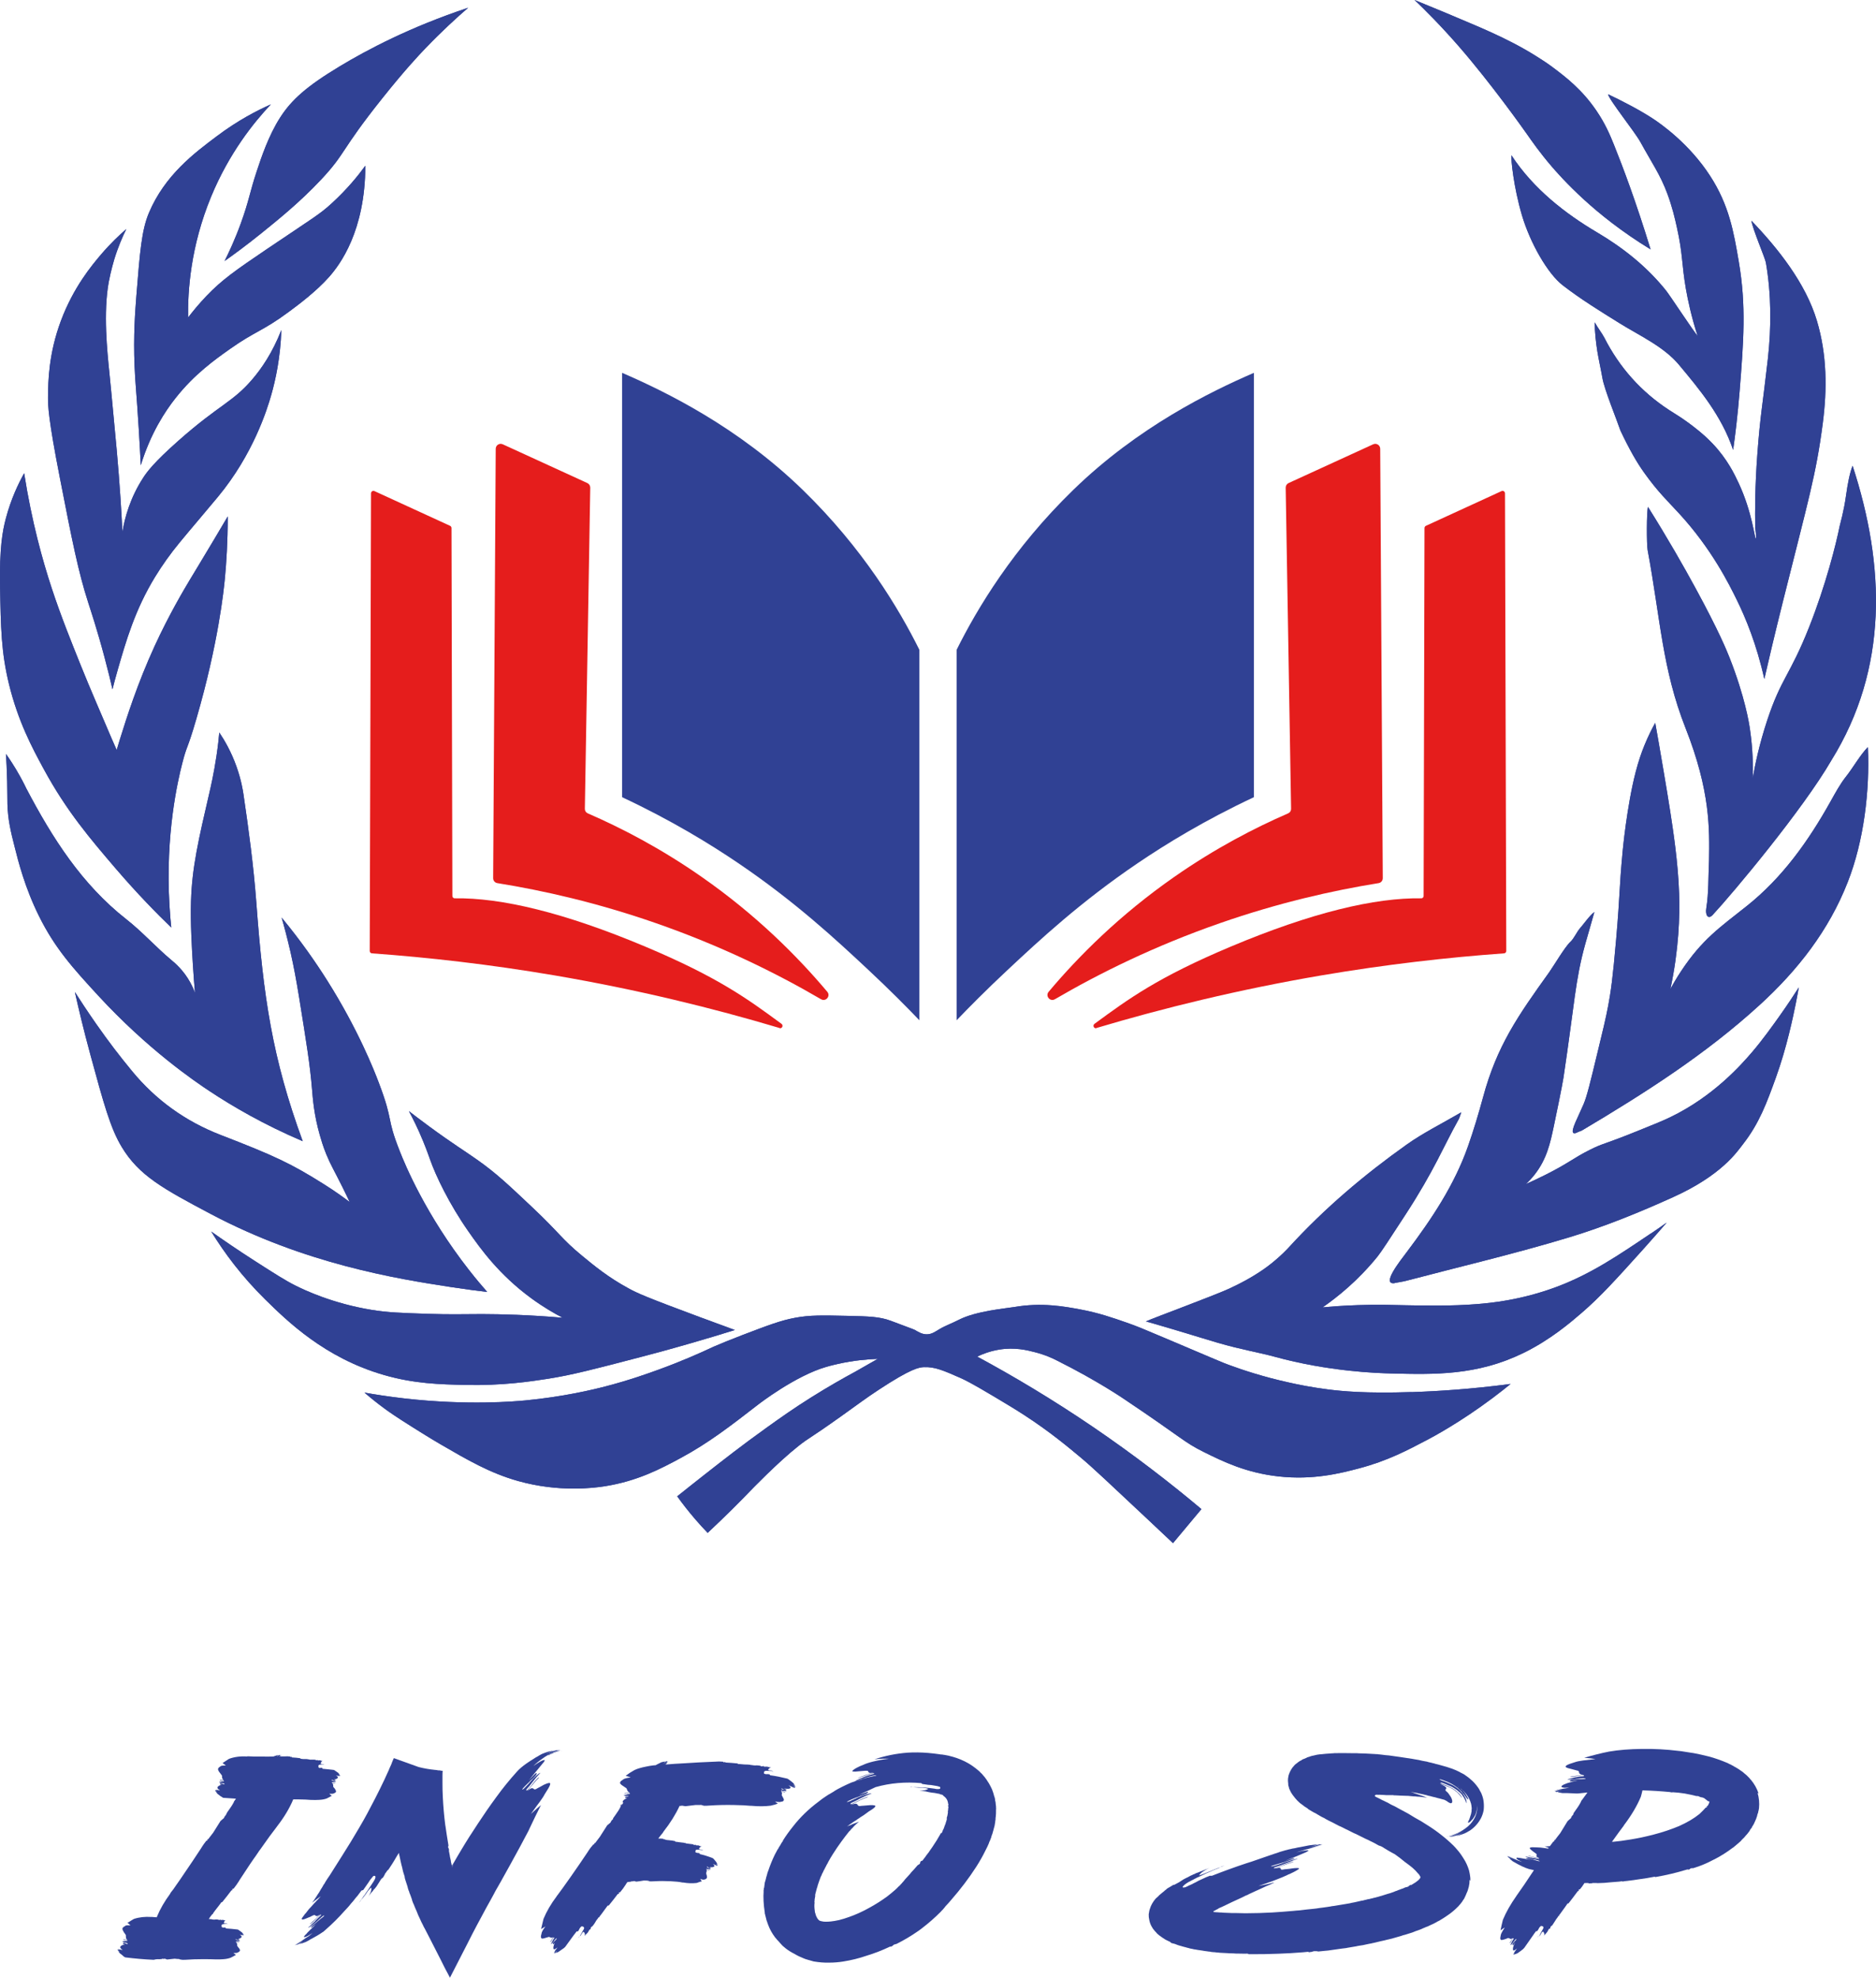 <?xml version="1.0" encoding="UTF-8"?>
<svg id="Calque_2" data-name="Calque 2" xmlns="http://www.w3.org/2000/svg" viewBox="0 0 277.85 292.81">
  <defs>
    <style>
      .cls-1 {
        fill: #e51d1c;
      }

      .cls-1, .cls-2 {
        stroke-width: 0px;
      }

      .cls-2 {
        fill: #304194;
      }
    </style>
  </defs>
  <g id="Calque_2-2" data-name="Calque 2">
    <g>
      <path class="cls-2" d="M49.3,264.14c.05.08.06.15.05.23,0,.05,0,.09,0,.14.01.04.03.08.07.12.05.06.1.12.15.17.11.15.18.29.2.41.02.12-.09.22-.33.31-.05.04-.14.06-.27.06s-.27,0-.4,0c.1.1.23.2.37.29-.04.03-.09.05-.13.08-.22.13-.45.24-.69.35-.3.1-.64.16-1.04.18s-.77.03-1.13.01c-.02,0-.04,0-.06-.01-.02.01-.04.02-.06.01-.41-.04-1.04-.07-1.88-.08-.24,0-.48,0-.72,0-.55,1.31-1.33,2.62-2.34,3.92-.05.07-.11.15-.16.22-.54.68-1.33,1.76-2.37,3.25-.13.16-.25.33-.36.51-.13.19-.27.39-.41.6-.05.07-.1.14-.15.2-.22.33-.43.64-.65.95-.52.8-1.04,1.58-1.55,2.35v.02c-.26.42-.54.82-.84,1.19-.06,0-.12.03-.19.06-.02.01-.03.04-.01.07.02.02.02.04.02.05s-.02.03-.04.04c0,.03-.01.05-.02.04,0,0-.02,0-.04,0-.02,0-.03,0-.04,0,0,0-.02,0-.02.02-.45.6-.9,1.17-1.35,1.72,0,.02-.01.03-.02.03-.01,0-.02,0-.03,0s-.01-.01-.01-.03h-.03s-.03,0-.03.01c-.11.16-.24.35-.4.55-.18.22-.35.43-.51.65-.11.16-.23.32-.35.48-.02.01-.03.03,0,.05v.02s0,.02,0,.02c-.02.01-.04.02-.06.01h-.03s-.04.02-.04.04c0,.02-.01.04-.03.06s-.03.04-.05.05c-.15.19-.29.38-.4.57h.03c.12,0,.24,0,.36.02h.03s0-.02,0-.02h.03s0,.03,0,.03l.02.03h.03s.06,0,.06,0c.16.03.3.03.45,0,.12-.01.25,0,.39.02h.03s.03.04.04.04c0,0,.02,0,.03,0,0,0,.02,0,.04,0h.06s.03,0,.03,0l.03-.02h.03s0-.02.02-.02c0,0,.02,0,.04,0v.02s0,.02,0,.02c.02.02.04.03.07.02.03,0,.07,0,.11-.02.06,0,.11,0,.15,0s.09.02.15.03c.09.03.18.05.26.05-.15.04-.23.17-.25.4.03.04.07.06.12.06.05,0,.1,0,.14-.01.06,0,.11.01.15.01.04,0,.08,0,.11.03-.12.01-.26.03-.43.05-.12.01-.21.02-.27.03-.17.04-.21.18-.13.42.05.04.11.06.17.07.06,0,.11,0,.15,0,.08-.02.16-.02.24,0v.02s.02.07.04.11c.55.03,1.12.08,1.68.15.04,0,.1,0,.17.05s.15.1.24.17c.09.07.18.13.27.2.09.08.15.16.2.23-.02,0-.05,0-.09,0-.04,0-.08-.01-.12-.02.08.01.16.04.26.07.01.04.04.07.07.11-.12,0-.23,0-.33,0,.04,0,.1,0,.17.03.06.01.12.02.17.03-.12.01-.26,0-.41-.05l-.23-.04c.25.14.34.27.25.39-.09.12-.28.2-.57.25.04,0,.08-.01.12,0,.04,0,.07.01.1.02.03,0,.04.02.04.03,0,.08-.03.12-.11.1s-.15-.04-.23-.06c-.06-.03-.1-.04-.14-.05-.04,0-.07-.01-.09-.02.01.05.04.09.1.1.06.02.12.03.2.05.08.01.15.03.22.04.07.01.12.04.15.1-.08,0-.16.01-.25.03-.11.03-.22.04-.33.02-.03.06-.02.1.04.11.06.01.12.01.18,0,.06,0,.12,0,.17,0,.05,0,.07.02.07.05-.02.01-.05.02-.09,0-.06,0-.12-.02-.18-.02s-.13,0-.21,0c.06.03.09.06.1.09.04,0,.07-.02.1-.03-.02.01-.04.03-.07.04.03.07.04.15.05.23,0,.05,0,.09,0,.14.01.04.03.08.07.12.05.06.09.11.12.17.14.14.21.27.23.39s-.09.23-.33.34c-.05.04-.13.06-.25.07-.12,0-.25,0-.39.02.1.08.23.17.37.26-.04.03-.09.05-.13.08-.22.13-.44.24-.66.35-.3.11-.64.18-1.03.21-.18.02-.36.03-.54.03-.2,0-.39,0-.57,0-.04,0-.08,0-.12,0-.4-.02-1.01-.03-1.85-.03-.42,0-.85.01-1.29.02-.44.02-.88.04-1.3.07h-.03c-.23.02-.45.01-.69-.03-.02-.02-.04-.04-.08-.06l-.03.02s0,.03,0,.04-.01,0-.03,0l-.02-.03s0-.03-.02-.05c-.22,0-.45-.02-.68-.05-.37.05-.75.09-1.13.12-.11-.04-.23-.08-.34-.13-.06.02-.13.04-.19.04-.02,0-.05,0-.09-.02s-.07,0-.1,0c-.03,0-.06.02-.08.05-.1,0-.21,0-.33.02-.3-.02-.57,0-.82.08h-.03s-.04.01-.06,0c-1.37-.06-2.74-.18-4.11-.35-.06,0-.13-.04-.21-.1-.08-.05-.17-.13-.27-.23-.12-.09-.24-.17-.34-.26-.1-.1-.18-.21-.24-.34.02,0,.05,0,.09.02.06,0,.12.01.18,0-.12,0-.22-.03-.32-.08-.03-.05-.06-.11-.09-.16.04,0,.08.01.12.02.1,0,.2,0,.3,0-.06,0-.14,0-.23-.04-.08-.01-.15-.03-.2-.04.14-.02.3,0,.47.06.12.02.22.04.32.06-.32-.21-.43-.38-.33-.53.11-.15.34-.25.72-.32-.04,0-.09,0-.14,0-.05,0-.09-.02-.13-.02-.04,0-.07-.03-.08-.06.02-.1.07-.14.16-.12.09.01.19.05.3.1.06.03.1.05.14.06.04.02.07.02.09,0,.01-.06-.02-.11-.08-.14-.07-.03-.15-.05-.24-.07-.1,0-.19-.02-.28-.05s-.14-.08-.17-.15c.1,0,.19,0,.27-.03.08,0,.15-.01.21-.02s.13,0,.21.02c.04-.09.02-.15-.05-.16-.07-.01-.15-.02-.25-.02-.06.02-.12.03-.18.02-.06-.01-.08-.04-.07-.09.08.01.15.02.21.01.1.02.21.03.35.04-.09-.07-.14-.14-.16-.21-.02-.08-.03-.16-.03-.24.01-.06.01-.13,0-.19s-.04-.12-.09-.18c-.05-.07-.1-.15-.17-.23-.14-.21-.23-.39-.25-.54-.02-.15.11-.29.39-.43.05-.07.15-.11.31-.12.15,0,.32,0,.49.01-.14-.12-.29-.25-.44-.38.05-.04.1-.07.17-.09.27-.18.53-.34.78-.48.79-.26,1.64-.35,2.57-.29h.03s.07,0,.09,0c.18.02.4.03.68.05,0-.02.02-.03.04-.04,0-.03.01-.06.01-.07.46-1.11,1.1-2.23,1.95-3.38v-.02c.03-.06.06-.11.09-.16.1-.13.23-.29.38-.48.13-.19.28-.4.44-.64.35-.48.72-1.03,1.13-1.64.86-1.25,1.73-2.55,2.6-3.88v-.02c.23-.36.47-.7.72-1.01.06.01.11,0,.16-.05,0-.02,0-.03,0-.04s0-.02,0-.04c-.02,0-.03-.01-.02-.03,0-.02.02-.03.04-.04,0-.02,0-.03.02-.03.01,0,.02,0,.01.01.02,0,.04,0,.06-.01.24-.32.48-.64.74-.96.36-.58.72-1.15,1.08-1.72.17-.15.33-.3.5-.43.04-.09.08-.18.14-.27.03-.04.06-.09.11-.13.03-.04.06-.09.08-.12.03-.04.05-.09.06-.15.09-.17.2-.34.33-.51.31-.42.58-.84.79-1.25h-.03s.04-.05.04-.05c0-.03.02-.06.05-.09l.03-.02c.05-.06.09-.12.12-.18.02-.03.05-.07.08-.11-.61-.04-1.24-.08-1.87-.13-.04,0-.1-.04-.19-.1-.09-.06-.19-.12-.3-.19-.1-.1-.22-.19-.34-.26-.1-.1-.19-.21-.27-.32.06,0,.11,0,.15,0,.04,0,.08,0,.12,0-.1,0-.21-.03-.32-.08-.03-.04-.06-.08-.07-.14.02,0,.04,0,.06-.01.1,0,.21,0,.33,0-.06,0-.14,0-.23-.04-.08-.01-.15-.03-.2-.04.14-.02.3-.01.47.03.11.04.21.05.29.05-.33-.19-.44-.36-.35-.51.1-.15.32-.27.68-.35-.04,0-.09.01-.14.01-.05,0-.09,0-.13-.02-.04-.01-.06-.03-.08-.05.01-.08.04-.12.08-.13.04,0,.1,0,.16.02.07.02.13.04.18.07.06.03.11.04.16.05.05,0,.08,0,.11,0,0-.07-.05-.11-.11-.13-.07-.02-.15-.03-.25-.03-.1-.02-.19-.04-.27-.06-.09-.02-.14-.07-.17-.14.1,0,.19,0,.27-.03.06-.02.13-.04.2-.05s.15,0,.22.03c.02-.1,0-.15-.08-.16-.07-.01-.14,0-.23,0-.08,0-.15,0-.2,0-.05,0-.08-.03-.09-.08.14,0,.26.01.36.01.06,0,.13,0,.21-.01-.09-.05-.15-.11-.18-.19-.03-.08-.04-.16-.05-.24.01-.06,0-.13-.01-.19-.02-.06-.05-.11-.11-.16-.05-.07-.1-.15-.17-.23-.17-.19-.26-.37-.3-.52-.03-.15.08-.31.35-.46.07-.07.18-.11.32-.12.14,0,.3-.01.48-.01-.14-.12-.3-.24-.48-.36.04-.03.09-.06.14-.1.27-.18.54-.36.81-.53.79-.29,1.67-.41,2.64-.35.04,0,.08-.02.12-.03.51.04,1.29.05,2.33.04.2,0,.41,0,.63.01.3-.01.59-.02.87-.02.04-.02.09-.04.13-.05.19-.07.38-.12.57-.17-.03.06-.07.11-.12.15,0,.03-.02.05-.04.07h.03c.08-.08.16-.16.25-.22.06,0,.13,0,.21-.01-.03.04-.07.09-.11.13,0,.03-.02.06-.05.09h.03s.03.01.03.01c.08-.09.14-.17.19-.24h.03c-.05.08-.11.15-.16.23.04,0,.07,0,.09,0,.2,0,.39,0,.57,0,.29-.03.56-.02.84.02.03.04.07.07.1.09l.03-.02s.02-.03.04-.04.04-.01.05,0c0,.01.01.02,0,.04s0,.03,0,.04,0,.01.03.02c.42.02.83.06,1.24.12.02.02.02.04.02.05,0,.02,0,.03.02.03.1,0,.23.02.38.04.16.01.31.01.45,0,.12,0,.24.02.35.06l.03-.02v-.02s.03,0,.03,0v.02s.02.03.02.03h.03s.06.02.06.02c.16.01.31.01.45,0,.12-.01.25,0,.39.02h.03s.03.04.04.05.02.02.03.02c0,0,.02,0,.04,0,.02,0,.04,0,.06-.01.02-.01.04-.02.06-.01,0-.02.01-.02.03-.02.02,0,.03,0,.03-.02l.02.03v.02s0,.02,0,.02c.02,0,.04,0,.07.01.03,0,.06,0,.11,0,.04,0,.09-.02.15-.02.04,0,.09.02.14.05.07.03.16.04.26.05-.15.04-.24.17-.28.4.03.04.07.06.12.06.05,0,.09,0,.13.01.06,0,.11,0,.15,0s.08.02.11.04c-.12,0-.26,0-.42.02-.12.01-.21.02-.27.03-.16.02-.21.16-.13.42.05.04.1.06.15.06.05,0,.1,0,.14-.01.08-.02.16-.02.24,0,0,.02,0,.03.02.03.01.04.02.07.01.1.55.05,1.1.1,1.65.17.06,0,.12.04.18.08.06.04.14.1.23.16.09.06.19.13.29.2.07.08.13.16.19.26-.04,0-.08-.01-.12-.02s-.08,0-.12,0c.1,0,.19.03.26.07.04.02.06.06.07.11-.02,0-.04,0-.06-.01-.1-.02-.19-.02-.27-.02.04,0,.1.02.17.03.07.03.13.04.17.03v.02c-.13.01-.25,0-.39-.04-.09-.03-.18-.06-.26-.07.27.16.36.3.26.41-.1.11-.29.18-.58.21.02,0,.05,0,.1.02s.09.02.12.02c.03,0,.04.02.04.03,0,.08-.03.12-.11.11s-.16-.04-.26-.07c-.04-.02-.07-.04-.11-.06s-.07-.02-.09,0c.01.05.04.09.1.11s.12.03.2.05c.08.01.15.03.22.05.07.02.11.05.12.08-.06,0-.13.02-.22.04-.12.03-.24.02-.36-.01-.01.08,0,.12.05.13.05,0,.11.01.19,0,.06,0,.12,0,.17,0,.05,0,.07.02.07.05-.1,0-.18,0-.25,0s-.14,0-.22,0c.04.02.07.05.1.09.02-.01.04-.02.07-.04-.02.01-.04.03-.07.04ZM32.64,284.26h-.03s.03,0,.03,0ZM33.75,284.87s-.02.01-.08.04l-.02-.03c.06,0,.1,0,.11,0ZM48.08,261.27s0,0-.05.02h-.03s.07-.02.08-.02Z"/>
      <path class="cls-2" d="M81.23,259.83c-.2.11-.39.22-.57.32-.68.46-1.24.9-1.67,1.32.71-.5,1.2-.79,1.47-.86.13-.04.2-.05.21-.01.01.05-.02.14-.1.25-.13.16-.32.39-.57.69-.1.11-.2.24-.3.37-.4.47-.86,1.04-1.38,1.69.1-.1.21-.21.33-.35.12-.13.25-.27.37-.39.12-.13.22-.22.31-.29.08-.07.13-.09.15-.07.04.09-.03.24-.22.46s-.42.45-.71.69c-.02.03-.05.06-.07.09-.26.25-.5.48-.71.69-.21.21-.35.38-.43.49.05.06.15,0,.31-.16s.36-.37.6-.62c.08-.1.17-.2.26-.3.3-.34.59-.65.88-.91.29-.26.5-.42.65-.46-.42.44-.81.9-1.17,1.38-.29.4-.59.76-.91,1.1-.02.13,0,.17.07.14.07-.04.16-.13.29-.27.13-.14.26-.31.42-.5,0-.02.02-.04.04-.07.16-.2.31-.39.46-.56s.28-.31.39-.42c.11-.1.18-.14.21-.1-.36.37-.66.69-.89.98-.25.29-.53.62-.84,1.02.19-.17.34-.28.45-.34.11-.06.2-.09.25-.08.06,0,.11.03.17.05l.02.03c.05.04.1.07.13.09.04.01.09.02.16,0s.18-.06.31-.16c.15-.07.31-.15.46-.24.18-.1.34-.2.5-.28.33-.16.58-.24.77-.26.16-.02.2.08.12.32-.08.23-.34.68-.77,1.33-.13.27-.39.67-.78,1.2-.13.18-.27.37-.43.57-.27.38-.55.77-.84,1.17.28-.25.58-.52.89-.81.19-.17.39-.34.6-.51-.58,1.15-1.15,2.31-1.69,3.47-.07.17-.15.34-.24.5-.75,1.44-1.63,3.06-2.63,4.87-.26.48-.53.96-.79,1.42-.23.42-.47.84-.7,1.26-.05.07-.1.15-.13.23-.17.3-.34.59-.51.88-.12.23-.24.45-.36.68-.12.23-.24.45-.36.66-.49.87-.97,1.74-1.42,2.6-.21.38-.41.76-.62,1.15-.39.72-.89,1.7-1.51,2.93-.18.33-.36.69-.55,1.07-.54,1.04-1.2,2.33-1.97,3.84-.09-.17-.18-.34-.27-.52-.12-.24-.25-.47-.38-.71-.06-.12-.12-.24-.18-.35-.19-.38-.39-.78-.6-1.2-.52-1.02-1.08-2.11-1.67-3.27-.15-.28-.3-.57-.45-.87-.01-.04-.04-.08-.07-.14-.04-.09-.1-.19-.16-.3-.01-.04-.03-.06-.05-.08-.03-.05-.05-.1-.07-.14-.03-.05-.06-.12-.09-.19-.02-.02-.02-.04-.02-.05-.06-.12-.13-.25-.2-.38-.08-.2-.17-.38-.26-.57-.03-.07-.06-.13-.09-.19-.04-.11-.09-.21-.15-.32-.07-.18-.14-.36-.21-.53-.08-.2-.17-.39-.26-.59-.07-.16-.13-.32-.19-.48-.02-.02-.02-.04-.02-.05-.02-.02-.03-.05-.05-.08l-.06-.16c-.01-.05-.03-.1-.06-.16-.01-.04-.03-.07-.04-.11-.01-.05-.02-.1-.03-.15-.06-.14-.11-.29-.16-.45-.07-.19-.14-.39-.23-.58,0-.03,0-.07-.01-.1-.03-.05-.06-.12-.09-.19-.01-.05-.02-.1-.04-.13-.01-.05-.03-.11-.06-.18-.02-.09-.05-.18-.07-.29-.1-.32-.21-.63-.31-.95-.02-.1-.05-.21-.09-.31,0-.07-.02-.13-.02-.2-.01-.04-.03-.08-.04-.13-.06-.21-.13-.41-.19-.6v-.02c-.02-.09-.04-.18-.07-.28-.01-.05-.02-.1-.03-.16-.04-.12-.07-.24-.09-.36-.01-.04-.03-.08-.04-.13-.1-.43-.2-.86-.28-1.29-.05-.17-.09-.35-.11-.54-.08.12-.15.23-.21.33-.09.15-.17.29-.26.43-.03.06-.06.11-.09.16-.14.24-.28.47-.42.69-.17.27-.35.54-.54.82v.02c-.07.05-.12.09-.15.12-.03.03-.06.07-.1.12s-.09.13-.15.23c-.05.04-.08.08-.1.12-.02.04-.03.07-.05.09-.01.02-.02.04-.02.06-.03.04-.06.1-.09.16,0,.02-.01.04-.03.07s-.04.06-.06.09c-.03.04-.06.09-.08.12-.03.04-.04.06-.04.08-.02.01-.03.01-.03,0h-.03c-.07.05-.14.13-.23.25-.08.12-.16.25-.25.4-.14.22-.27.42-.38.6-.13.18-.28.36-.46.54-.05.06-.09.12-.12.18-.09.08-.18.17-.26.28-.03.03-.04.06-.05.09-.12.13-.23.27-.31.42.37-.61.5-1.06.39-1.34-.26.24-.52.55-.77.96-.26.37-.52.68-.76.93.11-.15.23-.32.36-.51.03-.04.06-.09.08-.13.07-.07.14-.15.19-.24.11-.18.23-.36.36-.53.11-.16.22-.33.33-.49.24-.35.43-.64.57-.87.19-.3.29-.52.29-.68,0-.16-.11-.21-.32-.14-.3.33-.55.66-.75,1.01-.02.01-.03.03-.04.04-.05.06-.09.12-.12.18-.19.28-.39.57-.6.86-.02,0-.04,0-.06-.01-.07.04-.13.06-.19.07l-.59.79c-.15.16-.29.32-.42.5-.08.09-.14.17-.19.24l-.34.39-.3.37-.23.26c-.15.16-.29.31-.44.47-.87.99-1.82,1.93-2.84,2.82-.12.13-.29.26-.49.38-.21.15-.44.29-.71.45-.07.04-.14.08-.23.13-.18.1-.37.21-.57.32-.15.07-.3.15-.43.25-.15.07-.31.15-.46.24-.34.14-.67.25-.99.32.09-.05.18-.1.27-.15.07-.05.14-.1.2-.14.11-.08.22-.15.31-.22.05-.04.09-.07.14-.1-.09.05-.17.11-.24.18-.04.03-.08.04-.1.06l-.03.02s-.08.04-.1.06c-.02.01-.04.03-.07.04-.18.1-.37.2-.56.3-.11.03-.21.05-.31.07.07-.05.15-.1.23-.13.16-.1.32-.21.48-.31l.17-.12s.08-.04.1-.06c.02-.03.05-.05.07-.06l.34-.24c-.09.07-.21.15-.34.24-.02.01-.04.03-.07.04-.02.03-.07.05-.13.08-.05.04-.1.08-.17.12-.02,0-.03,0-.03.02-.02.01-.04.03-.07.04-.27.15-.5.29-.7.42h-.03c.21-.15.43-.29.67-.43.07-.05.15-.1.23-.13.02-.03.06-.06.1-.08.09-.05.17-.1.24-.16l.13-.08c.07-.05.15-.11.24-.18.15-.09.3-.18.44-.27.21-.16.41-.32.59-.47-.29.18-.53.32-.7.42-.2.1-.34.16-.42.17-.19.05-.22,0-.09-.16.03-.04.07-.1.12-.15.02-.01.05-.03.07-.06.02-.03.06-.06.11-.11.11-.15.25-.3.44-.47.08-.09.17-.18.29-.27.05-.06.1-.11.15-.17.05-.04.09-.08.14-.12.12-.13.24-.25.37-.38.1-.1.2-.19.32-.29-.12.11-.26.23-.41.36-.15.13-.29.24-.42.33-.13.09-.2.14-.22.13,0-.08.08-.2.24-.35.17-.15.38-.32.63-.51.16-.14.33-.27.49-.41.05-.06.11-.11.18-.14.09-.08.19-.16.28-.22.07-.07.12-.13.15-.17-.01-.04-.05-.03-.12,0-.04.03-.11.08-.21.16-.21.18-.45.39-.71.64-.12.1-.22.18-.32.27-.04.03-.08.05-.1.08-.14.11-.27.21-.38.3-.12.1-.23.17-.34.24-.09.05-.16.08-.23.08.18-.13.35-.28.5-.43v-.02c.17-.15.34-.3.5-.46.05-.04.08-.08.11-.13.27-.28.55-.55.83-.8.03-.06.03-.09,0-.1-.03,0-.08.03-.15.1-.16.12-.35.29-.57.52-.05.04-.08.08-.11.13-.07.07-.14.13-.21.19-.12.11-.22.2-.29.27-.09.08-.18.14-.24.18-.07.04-.1.05-.1.03.1-.1.19-.18.28-.25.05-.06.1-.11.15-.15.04-.03.08-.05.1-.08.04-.03.08-.05.1-.08.05-.04.08-.08.11-.1.02-.03.05-.05.07-.06.08-.09.16-.17.25-.25.14-.14.32-.31.54-.5-.18.12-.31.19-.4.23-.1.1-.19.21-.27.33.08-.1.16-.2.23-.31-.11.03-.18.04-.21.02-.04-.02-.07-.03-.11-.06-.03-.04-.06-.07-.09-.08-.03-.01-.07-.01-.14,0s-.14.05-.23.1c-.09.03-.17.08-.26.13-.04.03-.1.05-.16.07-.09.03-.17.07-.26.1-.04.03-.1.05-.16.07-.26.12-.46.18-.6.19-.14,0-.17-.08-.07-.26.06-.09.15-.21.28-.37.05-.06.09-.12.12-.18.04-.03.08-.06.11-.1.08-.1.17-.22.27-.35.11-.16.3-.38.56-.64l.23-.26c.05-.07.12-.14.19-.21.02-.03.05-.06.08-.09.02-.01.05-.03.07-.06.08-.09.15-.17.23-.26.15-.14.28-.28.4-.42l.23-.26c-.21.15-.41.3-.62.46-.05.04-.09.07-.14.1-.07.05-.14.11-.21.16-.07.05-.15.11-.24.18-.04.03-.08.05-.1.08l.28-.37.25-.38.25-.38s.02-.06.05-.09c.08-.1.14-.2.2-.29.06-.11.12-.2.17-.29.09-.17.19-.32.29-.47.06-.11.12-.21.18-.32.02-.03.04-.06.05-.09.05-.07.1-.14.15-.2.03-.06.06-.12.09-.18.19-.31.41-.65.66-1,.55-.88,1.15-1.82,1.79-2.83.91-1.43,1.77-2.83,2.57-4.21.09-.15.17-.3.26-.45.54-.91,1.25-2.22,2.13-3.94.43-.83.88-1.75,1.35-2.74.23-.49.46-.99.69-1.51,0-.05.03-.09.05-.14.1-.21.2-.43.29-.64.04-.11.08-.21.11-.3.08-.2.16-.4.26-.6l3.67,1.32c.78.2,1.58.34,2.39.42.1.02.2.03.3.03l.09.02.09.02h.21s.41.08.41.08h.03s.03,0,.03,0l.02.08s-.02.1-.03.14c0,.02,0,.03,0,.05,0,.13,0,.27-.01.42,0,.02,0,.03,0,.05,0,.33,0,.67,0,1.02,0,.69.01,1.39.05,2.09.07,1.42.19,2.82.37,4.21.01.04.02.06.02.08.06.44.13.87.19,1.3.08.54.17,1.08.26,1.61-.03.06-.05.15-.05.26.01.05.02.09.03.1,0,.02.02.04.04.06.02.02.03.04.03.07,0,.03.01.06.02.12.02.02.02.04.02.05s0,.03,0,.04-.01,0-.03,0c0,.02,0,.03,0,.04s0,.02,0,.04c.04.24.09.48.14.72,0,.08.02.17.04.26.03.15.07.3.1.44.01.04.02.07.01.1.02.09.04.17.04.26l.06.16v.1s0,.02,0,.02t0,0v.02s.06.04.08.04c.02,0,.04,0,.06,0-.01.08-.02.19-.03.32,0-.02,0-.03,0-.05l.02.03s0,.03,0,.05c0-.02,0-.04.01-.06,0-.02.01-.06.02-.11,0-.02,0-.03,0-.05,0-.02,0-.03,0-.05.03-.04.03-.09,0-.15v-.02s-.02-.03-.02-.03l.02.03h.03s0-.02,0-.02l.08-.13c.38-.66.76-1.32,1.16-1.98.79-1.33,1.63-2.65,2.5-3.95.85-1.3,1.75-2.6,2.7-3.89.93-1.29,1.96-2.56,3.1-3.82.3-.34.76-.73,1.38-1.17.32-.22.67-.45,1.05-.68.18-.13.38-.25.6-.36.2-.13.42-.26.67-.38.28-.12.56-.21.83-.3.08-.02.16-.04.22-.06.08-.02.17-.04.25-.05.15-.04.29-.07.44-.1,0,.02-.01.02-.03.02-.02.01-.05.02-.1.03l-.13.05c-.07.04-.13.07-.2.09-.02.01-.04.02-.06.01-.15.07-.3.15-.43.22-.27.17-.52.33-.75.49.25-.19.54-.37.88-.54.09-.03.16-.06.23-.08l.03-.02s.04-.03.07-.04c.08-.02.16-.05.23-.08.11-.03.21-.06.32-.09.09-.03.17-.06.25-.08h.03c.22,0,.43,0,.63.02-.27.04-.53.1-.78.18l-.03.02s-.1.04-.16.05l-.2.09c-.11.05-.22.09-.32.14-.22.11-.42.22-.6.34-.14.09-.27.17-.4.25.11-.06.24-.14.4-.23.18-.12.41-.23.69-.35.13-.08.27-.13.42-.17.15-.06.3-.1.45-.14.29-.06.55-.11.77-.14h.03c-.23.03-.46.08-.72.15-.11.03-.22.07-.35.11-.12.03-.24.07-.35.14-.24.09-.45.19-.65.31ZM53.5,281.31c-.16.2-.25.33-.29.37s.02-.05.19-.29c.02-.03.06-.06.1-.08ZM56.78,278l-.03.02.03-.02Z"/>
      <path class="cls-2" d="M117.71,264.69v.02c-.08-.03-.16-.06-.26-.09-.02-.02-.04-.03-.08-.04h-.03s-.03-.04-.05-.04c-.02,0-.05-.02-.08-.04-.04,0-.09-.02-.14-.05-.04-.02-.06-.04-.08-.04-.07-.03-.15-.06-.22-.09.09.07.16.12.21.16.05.06.08.11.1.14.03.07,0,.12-.09.16-.02.01-.07.03-.13.05-.06,0-.13,0-.21.01-.08,0-.16,0-.24-.02-.1,0-.2,0-.3,0,.08.01.15.04.23.07.04,0,.07.02.1.03.03.01.04.03.04.04-.03.06-.08.08-.16.07-.06,0-.13-.04-.22-.09-.04,0-.08-.02-.11-.04-.04-.02-.07-.04-.11-.07-.08-.03-.13-.04-.17-.03,0,.03.02.07.07.1.05.03.13.06.23.08.02,0,.04,0,.06,0h.03c.09.04.18.07.25.1.09.05.14.1.15.15-.06-.03-.12-.04-.2-.04-.04,0-.08-.01-.12-.02-.02.01-.04.02-.06.01-.14,0-.27-.04-.4-.1-.05.06-.05.1,0,.12.06.03.13.05.23.07.02-.01.04-.02.06-.01.08.01.15.03.2.05s.08.04.08.08c-.11-.04-.22-.06-.32-.08-.08-.01-.17-.03-.29-.05.05.04.09.08.1.12v-.02s.08,0,.12,0c-.04,0-.08.02-.12.03.03.04.05.08.04.12s-.01.08-.02.11c0,.05-.02.09-.02.13,0,.04.01.09.06.15.03.05.06.11.09.17.09.15.15.27.17.38,0,.08-.03.15-.1.21s-.2.09-.38.11c-.07.04-.18.04-.33.02-.06,0-.14,0-.24-.02-.08-.01-.17-.03-.26-.05.07.06.15.13.24.19.05.04.11.09.19.13-.02.01-.04.02-.06.01-.15.06-.31.11-.48.16-.02,0-.04,0-.06.01-.17.04-.32.08-.47.12-.86.11-1.81.12-2.85.02-.04,0-.07,0-.09,0-.02,0-.04,0-.06,0-.55-.06-1.39-.1-2.53-.12-1.14-.02-2.3,0-3.49.08-.32.03-.64.04-.94.03-.03-.04-.07-.07-.1-.09-.02,0-.03,0-.03,0s0,.02,0,.04c-.02.01-.04.02-.06.01-.02.01-.03.01-.03,0s0-.02,0-.04c-.02,0-.03,0-.03-.02,0,0,0-.01-.03-.02-.3.01-.6.02-.9.01-.49.06-.99.12-1.5.18-.16-.03-.31-.05-.47-.08-.04,0-.07,0-.09,0-.04,0-.08.02-.12.03-.06,0-.11,0-.15,0h-.03c-.58,1.26-1.37,2.52-2.35,3.77-.05.06-.09.12-.12.2-.2.23-.43.52-.69.87.26-.02.52,0,.77.04.03.04.07.08.1.12.02-.01.03-.03.04-.04s0-.03.02-.03c.01,0,.03,0,.05,0,.02-.01.03-.01.03,0s0,.02.02.04c0,.02,0,.03,0,.04,0,0,0,.01.03.02.12,0,.24.02.35.04.12,0,.25.02.38.04.12,0,.24.02.35.04.06.01.13.02.2.04.04,0,.09.02.15.03.02,0,.03,0,.03.02s0,.02,0,.04l.02.03c.14,0,.3.03.5.06.17.03.34.05.5.06.14,0,.27.03.41.07.02,0,.03,0,.03-.02,0-.02.01-.02.03-.02.02.02.02.04.02.05,0,.02,0,.03.02.03h.03s.06.02.06.02c.17.03.35.05.53.07.16.01.32.03.5.06v.02s.03,0,.04.02c0,0,.02.02.04.03s.05.02.09.03c.02,0,.04,0,.06-.01.02,0,.04,0,.06-.01.02,0,.04,0,.06,0,.02-.01.04-.02.06-.01v.02s0,.02,0,.02v.02s.04.03.08.03c.04,0,.08,0,.12,0,.08,0,.14,0,.18,0,.06.03.11.05.17.08.11.05.22.08.32.08-.18.02-.32.13-.42.35.03.04.07.07.12.08.05.02.1.02.16.02.06,0,.12.02.17.03.06.01.1.04.14.07-.08-.01-.18-.03-.29-.04s-.24-.02-.36-.03c-.08,0-.15,0-.21-.01-.2,0-.28.12-.25.38.05.04.11.07.17.08.06.01.12.02.17.03.1,0,.2.02.29.05v.02s.01.07,0,.1c.63.14,1.26.34,1.88.58.07.03.15.08.21.16.07.08.14.17.22.26.07.08.12.15.17.23.06.09.11.19.13.3-.04,0-.07-.02-.08-.04-.06-.03-.11-.04-.17-.05.09.03.18.09.27.17,0,.03,0,.07.01.1-.04,0-.09-.02-.14-.05-.08-.03-.15-.06-.22-.09.06.03.12.06.19.11s.13.08.16.1c-.11-.04-.22-.09-.33-.16-.04-.02-.06-.04-.08-.04-.09-.06-.17-.11-.24-.14.22.24.25.38.1.44-.07.04-.16.06-.28.07-.12,0-.26-.02-.41-.05.04,0,.08.02.11.04.04.02.07.04.1.05.03.01.04.03.04.04-.03.06-.07.09-.12.08-.05,0-.1-.03-.15-.08-.04-.02-.07-.04-.11-.07-.03-.04-.07-.07-.1-.09-.04-.02-.07-.03-.09-.02,0,.05,0,.09.05.12.04.03.1.06.18.09.09.03.17.07.22.1.05.03.09.08.1.13-.1-.02-.18-.03-.26-.05h-.03c-.12,0-.21-.03-.29-.08-.05.06-.05.1,0,.12s.11.04.19.06c.06.01.11.02.16.04.05.02.06.04.03.07-.09-.03-.19-.07-.28-.1-.04,0-.1-.03-.17-.05.03.04.06.08.07.11.04,0,.07,0,.09,0-.02.01-.05.02-.1.03.03.07.01.14-.04.22,0,.05-.02.09-.02.13,0,.04,0,.09,0,.14.01.04.03.07.04.11.05.16.08.3.07.43-.01.06-.05.12-.12.18-.05.06-.15.1-.29.12-.04.03-.12.03-.21.01-.1-.02-.2-.04-.32-.08-.02,0-.04,0-.06-.01l.07.09c.04.09.1.17.17.25-.11.03-.21.06-.32.09-.02.01-.05.02-.1.03-.13.06-.26.1-.38.13-.61.07-1.27.05-1.97-.07-.04,0-.07,0-.09,0h-.03c-.39-.09-.97-.15-1.77-.19-.79-.04-1.61-.04-2.46.01h-.03c-.23.02-.45.02-.66,0-.01-.04-.04-.06-.07-.09,0,.02-.02.03-.04.04,0,.02-.01.02-.03.02,0,.02,0,.02-.02,0,0,0-.01-.02,0-.04,0-.02,0-.03-.02-.03-.22,0-.43,0-.63-.01-.37.07-.73.12-1.08.16-.1-.02-.19-.04-.29-.08-.02,0-.04,0-.06-.01-.06.02-.12.04-.16.05-.04,0-.07.01-.09,0-.04-.02-.07-.03-.1-.02s-.05.03-.06.06c-.08.02-.18.03-.27.03-.1.02-.21.03-.31.04-.06.11-.13.2-.2.29v.02c-.26.42-.55.81-.87,1.19-.06,0-.12.02-.19.04,0,.02,0,.03,0,.05,0,.02,0,.03.02.05,0,.02,0,.03,0,.04,0,0,0,.03-.03.06,0,.02-.02.02-.06.01-.02,0-.03,0-.04,0s-.03,0-.05.02c-.44.58-.88,1.14-1.32,1.68-.02.01-.04.03-.07.04h-.03s0-.03-.01-.03-.02,0-.02,0-.01,0-.03,0c-.11.16-.24.34-.39.53-.16.22-.32.44-.48.66-.11.16-.24.32-.38.48v.02s.02.03.02.03v.02s-.05.02-.07.01c-.02,0-.04,0-.06.01v.02s-.04.03-.06.05c-.01.02-.02.04-.02.06-.18.2-.32.41-.44.64-.11.19-.25.38-.4.55l-.03.02s-.04.02-.05.03c-.01,0-.03.02-.05.04-.02.02-.05.04-.07.07-.03.03-.04.05-.04.07s0,.03,0,.05c0,.02,0,.03,0,.05,0,.02,0,.03,0,.04,0,0-.01.02-.04.03,0,.02-.02.04-.04.07h-.03s-.03-.01-.03-.01c-.02.01-.05.04-.08.09-.03.04-.06.1-.09.16-.06.09-.1.16-.13.22-.05.06-.11.12-.18.19-.12.09-.22.21-.3.34.1-.25.06-.46-.13-.64-.09.03-.15.08-.19.15-.04.07-.09.14-.14.21-.06.14-.15.25-.27.33.08-.13.18-.31.3-.52.12-.23.22-.41.31-.54.13-.26.02-.41-.31-.45-.16.12-.28.27-.35.43-.04.12-.11.24-.21.33h-.03c-.06,0-.11,0-.15,0-.16.2-.31.41-.47.61-.42.57-.83,1.13-1.23,1.69-.1.11-.27.25-.52.4-.16.1-.32.22-.48.34-.06.02-.13.04-.19.07-.07.04-.13.06-.19.07l.04-.07.04-.07.04-.07.02-.1c-.06.12-.13.23-.21.33-.02,0-.04,0-.06.01h-.03s-.03-.01-.03-.01l-.03.02v-.05s.01-.03.02-.05h.03s0-.03,0-.04c0-.03.02-.05.04-.07l.05-.14.08-.11s-.05.06-.08.11c-.02.03-.04.05-.04.07-.03.03-.04.05-.04.07-.02.03-.05.06-.08.09,0,.02,0,.03,0,.05l-.03.02v.02s-.01.03-.01.05h-.03s.02-.07.05-.1c0-.03.02-.07.05-.11,0-.03.02-.06.05-.09v-.02s.06-.08.08-.11c.06-.09.12-.17.19-.24.05-.07.09-.14.13-.2-.35.3-.55.36-.6.17-.04-.21.05-.55.27-1.04,0,.02,0,.03,0,.05-.03.04-.06.1-.1.16-.04.06-.08.11-.12.15s-.06.05-.08.04c-.05-.04-.06-.1-.03-.18.03-.08.1-.16.19-.24.05-.04.1-.09.15-.15.12-.11.2-.21.23-.28-.06-.03-.11,0-.18.07-.06.07-.14.16-.24.28,0,.02,0,.03,0,.05-.08.1-.15.2-.23.28s-.15.13-.23.13c.08-.1.14-.21.18-.34.08-.2.19-.38.33-.54-.03-.06-.06-.08-.09-.07-.03.01-.07.04-.11.09-.04.05-.08.12-.11.19-.03.03-.04.06-.05.09-.06.09-.1.16-.14.22-.04.06-.08.08-.11.05.08-.13.16-.25.23-.36.07-.1.14-.22.23-.36-.07.05-.14.09-.2.11,0,.05-.02.1-.03.14,0-.05.02-.1.03-.14-.06,0-.11,0-.15-.01-.04-.01-.08-.04-.14-.06-.04-.02-.08-.04-.14-.05-.06-.01-.12,0-.19.04-.11.03-.21.06-.32.09-.21.08-.38.12-.5.11-.1,0-.16-.05-.18-.16-.04-.11-.02-.29.07-.56,0-.12.06-.27.17-.47.11-.19.25-.39.41-.6-.2.11-.41.24-.64.38v-.02c.11-.51.23-1,.35-1.48.46-1.11,1.1-2.22,1.94-3.33.02-.03.04-.06.05-.09.02-.03.05-.06.08-.09.44-.58,1.09-1.49,1.95-2.71s1.72-2.48,2.59-3.78v-.02c.22-.34.47-.67.75-.98.04,0,.08-.03.13-.05.02-.01.03-.02.02-.03,0,0-.01-.02,0-.04-.01-.04,0-.06.01-.07,0-.02,0-.02.02-.02,0,0,.02,0,.04,0,.02,0,.04,0,.06-.01.24-.32.47-.64.71-.94.36-.56.72-1.13,1.08-1.69.16-.14.33-.27.49-.41.04-.09.08-.18.13-.25.03-.06.07-.11.12-.15.04-.02.08-.06.11-.1s.04-.09.03-.14c.11-.16.23-.33.36-.51.31-.42.57-.83.76-1.23v-.05s.04,0,.04-.02v-.02s-.07-.05-.1-.09c.02,0,.04,0,.06-.01.04,0,.09-.02.16-.05h.03s0-.02,0-.02c-.02,0-.04,0-.06-.01-.1.02-.19.02-.27.03.11-.05.23-.07.37-.08.05-.06.09-.12.12-.18.02-.01.03-.03.04-.04-.09-.08-.11-.16-.08-.24.07-.15.26-.3.59-.44.02-.01.03-.03.04-.04-.06,0-.12,0-.18,0-.06,0-.09-.01-.08-.03-.02-.09,0-.14.09-.16.08-.02.17-.03.27-.03.02,0,.04,0,.06,0,.02-.01.03-.03.04-.04.02-.01.03-.03.04-.04-.04,0-.07,0-.09,0-.14,0-.27.01-.38,0-.11,0-.2-.04-.27-.1.12-.01.24-.04.35-.09.19-.08.38-.12.56-.12.02-.1,0-.15-.08-.15-.07,0-.16,0-.26.04-.04,0-.07.01-.09,0-.09.03-.17.06-.24.07-.07.01-.11,0-.12-.06.08-.02.17-.03.25-.03.04,0,.08-.02.12-.03.1-.02.21-.04.31-.07.02,0,.05,0,.09,0-.13-.04-.22-.09-.27-.16-.05-.07-.08-.14-.11-.23-.01-.05-.04-.11-.07-.17s-.1-.11-.17-.14c-.09-.07-.19-.13-.29-.2-.2-.12-.35-.23-.45-.35-.07-.08-.08-.17-.03-.28.05-.11.18-.22.41-.35.08-.09.22-.15.42-.2.21-.06.45-.1.71-.12-.11-.05-.23-.1-.37-.14-.11-.04-.24-.07-.37-.11l.62-.44c.22-.14.45-.28.67-.4.24-.12.51-.22.8-.3.32-.09.64-.17.97-.23.33-.07.67-.13,1.02-.17.12-.01.24-.02.37-.03.07-.04.14-.08.23-.13.2-.1.41-.2.62-.31.19-.05.38-.09.56-.12-.05.06-.1.12-.15.2-.05.06-.09.12-.12.18.11-.15.24-.28.4-.4.06,0,.13,0,.21-.01-.06.09-.12.18-.2.26-.05.07-.12.15-.19.21h.03c.05-.05.11-.12.19-.21.12-.09.21-.19.29-.27-.11.16-.24.33-.39.5.37-.03.79-.07,1.28-.1.42-.02.89-.05,1.39-.08,1.48-.1,3-.18,4.57-.24h.03c.41-.04.82-.04,1.23,0,.03.05.07.09.13.1.02,0,.03,0,.05,0,.01,0,.02-.02.02-.03.02-.03.05-.04.07-.04.02,0,.03,0,.04.02s.01.02,0,.04l.02.03c.32.02.62.04.92.06.32.02.61.05.89.08.02,0,.03,0,.04,0,0,0,.01.01.01.03s0,.03,0,.04c0,0,.02.02.04.02.16,0,.35,0,.57.03.24.03.45.04.65.04.18,0,.36.01.53.04h.03s0-.02,0-.02h.03s.03.01.03.01v.02s.02.03.02.03c.02,0,.04,0,.06.01,0-.02.01-.02.03-.02.02,0,.04,0,.06.01.21.04.42.06.62.06l.03-.02c.22,0,.43.03.62.06.04.02.06.04.07.05,0,0,.02.02.04.02.02,0,.05,0,.09.02.04,0,.06,0,.07,0,.01,0,.03,0,.05,0,0-.02.02-.03.04-.04.02,0,.04,0,.06,0,.02,0,.05,0,.09,0,0,.02,0,.03,0,.05v.02s.08.01.13.02.1,0,.16,0c.08,0,.15,0,.21-.01.07.03.15.05.23.06.11.04.24.07.37.09-.23.03-.38.14-.45.34.05.04.11.07.18.08.07.01.14.02.22.01.14,0,.25.04.35.08-.14,0-.32-.01-.54-.02-.14,0-.27-.01-.39-.02-.06,0-.11,0-.15,0-.24.02-.33.17-.26.43.15.06.29.08.41.07.02,0,.04,0,.06-.01.12,0,.24.02.35.04v.02s.05.08.07.11c.8.11,1.62.27,2.46.48.06,0,.12.04.2.08.07.05.15.1.24.17.07.05.14.1.21.16l.02.03h.03c.09.09.17.16.26.22.08.1.15.21.21.33l-.17-.08-.17-.05c.06.03.12.05.2.08.06.03.12.06.19.11.01.05.02.09.04.13l-.25-.09c-.06-.03-.1-.04-.14-.05l-.11-.04s.07.04.11.04h.03s.02.03.02.03h.03s.03.04.05.04c.02,0,.04.02.05.04.07.03.15.06.22.09ZM85.77,286.78c-.05.07-.09.12-.1.13-.01.01,0-.02.04-.12.02,0,.04,0,.06-.01ZM87.33,285.74h.03s-.03,0-.03,0ZM102.99,273.1h.03s-.03,0-.03,0ZM104.05,273.93c.06,0,.1.02.12.02.02,0-.01,0-.09,0,0-.02,0-.03-.02-.03ZM114.4,262.35c.1,0,.15,0,.16,0,0,0-.03.01-.11.03-.02-.02-.03-.03-.05-.04Z"/>
      <path class="cls-2" d="M147.4,269.75s-.01.07-.02.12c0,.05-.02.1-.03.17s-.02.13-.03.19c0,.03-.01.06-.02.1-.05.19-.11.39-.16.59-.02.1-.04.19-.08.28-.02.11-.05.21-.08.31,0,.03-.02.06-.05.09-.01.08-.04.15-.07.21-.02.1-.05.2-.08.31-.03.06-.06.12-.09.18,0,.03-.01.07-.02.12-.03.03-.04.06-.05.09-.03.06-.06.13-.1.21-.03.08-.06.15-.07.21-.14.34-.3.67-.48,1.01-.41.84-.87,1.66-1.4,2.48-1.07,1.66-2.3,3.28-3.68,4.86-.28.33-.56.65-.86.96-.05.07-.1.14-.15.2l-.26.3-.15.15-.15.17c-.22.21-.43.42-.65.63-.86.81-1.75,1.54-2.67,2.21h-.03s-.03.02-.04.04c-1,.7-2.05,1.32-3.15,1.87-.1.02-.23.05-.38.11-.04.03-.08.04-.1.06-.02.01-.04.04-.04.07-.02.01-.05.03-.07.05-.02.02-.07.04-.13.06-.03.03-.05.05-.07.05-.02,0-.04,0-.05,0-.01,0-.02,0-.04,0-.04,0-.07,0-.09,0-1.11.53-2.28.99-3.51,1.36-1.04.36-2.19.65-3.45.85-.64.1-1.32.16-2.04.16-.72.02-1.49-.04-2.31-.18-.21-.05-.43-.12-.66-.19-.02,0-.04,0-.06-.01-.11-.04-.23-.07-.34-.11h-.03s-.17-.06-.17-.06l-.2-.08c-.49-.19-.95-.41-1.38-.67-.5-.25-.94-.53-1.32-.83-.17-.15-.33-.28-.47-.4,0-.02,0-.03-.02-.03-.12-.14-.23-.26-.35-.38-.07-.08-.12-.15-.17-.2-.07-.08-.13-.15-.2-.21-.12-.14-.23-.27-.35-.41-.44-.59-.77-1.19-1-1.81-.01-.04-.03-.07-.04-.11-.04-.12-.08-.24-.12-.34-.04-.11-.08-.22-.12-.34-.01-.04-.02-.07-.01-.1-.04-.11-.07-.22-.09-.34-.01-.04-.03-.08-.04-.13l-.05-.23-.04-.11v-.12c-.19-1.24-.24-2.3-.17-3.18-.02-.02-.02-.04-.02-.05,0-.03.01-.06.02-.1,0-.05.02-.09.02-.12-.01-.05-.01-.1,0-.15,0-.03.02-.06.05-.09.02-.21.05-.44.09-.68l.03-.19s.02-.06.05-.09c0-.03,0-.06.01-.07l.09-.33.03-.14s0-.03,0-.05c.03-.04.04-.08.05-.12l.08-.28.08-.31.11-.28c.26-.78.58-1.57.96-2.36.09-.17.18-.33.27-.5,0-.03.02-.06.05-.09.03-.06.06-.12.09-.18.02-.03.05-.06.08-.09l.14-.27.16-.24.13-.23c.06-.12.14-.25.25-.38.03-.04.05-.09.05-.14.44-.7.93-1.38,1.47-2.05,1.06-1.37,2.33-2.6,3.8-3.69.35-.29.72-.55,1.1-.8.04-.02.08-.04.1-.06.07-.05.14-.1.2-.14l.27-.15.57-.34.14-.1s.09-.05.13-.08l.33-.19c.11-.06.22-.12.33-.17l.33-.17c.44-.22.87-.42,1.31-.61.37-.15.83-.29,1.39-.42h.03s.1-.04.16-.07c.06-.02.13-.05.2-.09.15-.04.29-.08.44-.12.02,0,.03,0,.03-.02.31-.08.6-.14.87-.19.11-.03.2-.06.28-.07.04,0,.07,0,.09,0,.11-.03.19-.06.25-.08,0-.05-.13-.04-.41.01-.28.06-.61.14-.99.26-.13.04-.24.08-.35.11-.06.02-.13.04-.19.07-.11.03-.2.06-.29.1-.08.02-.16.05-.22.08-.17.05-.31.09-.41.13-.11.03-.19.04-.25.03.13-.06.26-.12.39-.18.09-.03.17-.08.26-.13.15-.07.31-.13.48-.19.07-.04.13-.07.2-.09.11-.05.21-.09.32-.12l.03-.02c.11-.03.22-.07.35-.11.23-.08.46-.13.69-.18.07-.05.09-.09.06-.1-.03-.01-.09-.01-.2,0-.1.01-.23.05-.38.11h-.03c-.06.02-.13.04-.19.06-.08.02-.17.04-.25.08-.19.07-.38.14-.58.22-.11.03-.21.06-.32.09-.13.06-.23.1-.31.12-.07.02-.11.01-.1-.02.08-.02.16-.04.22-.06.02-.03.06-.05.1-.06.04,0,.08-.03.13-.05.06,0,.11-.02.16-.05.04,0,.07-.02.1-.03.06-.02.13-.04.19-.07.04-.03.1-.05.16-.07.02-.01.05-.02.1-.03.32-.11.71-.22,1.17-.34-.06,0-.11.01-.15.02-.06,0-.11.01-.15.02-.08,0-.15,0-.21.01-.02,0-.04,0-.06.01-.11.05-.23.1-.36.16.13-.06.26-.12.39-.18-.08,0-.14,0-.17-.03-.04-.02-.06-.04-.08-.06-.02-.02-.02-.04-.02-.08-.02,0-.03-.01-.02-.03,0-.02,0-.03-.04-.06-.03-.02-.07-.04-.14-.05-.07-.01-.16-.01-.29,0-.32.03-.65.05-.97.08-.37.05-.64.06-.82.03-.16-.01-.13-.1.08-.26.09-.08.26-.19.5-.31.11-.06.24-.13.4-.2.15-.06.32-.12.52-.21.31-.16.81-.33,1.5-.5s1.46-.31,2.32-.41c-.64-.03-1.35,0-2.15.09,1.57-.53,3.21-.86,4.91-.99.95-.06,1.97-.05,3.05.04.55.05,1.1.11,1.65.19l.23.04c.06,0,.11,0,.15,0,.1.02.19.03.29.05.02,0,.04,0,.06.01h.03s.03,0,.03,0l.09.02.15.03c.06.01.11.02.15.03.06.01.12.02.17.03.09.03.19.06.29.08l.32.08c.82.23,1.6.55,2.35.98.04.02.07.05.11.07.14.09.29.18.43.27.18.13.35.26.53.39.16.13.32.26.5.41l.02.03s.04.04.08.06l.1.12.23.21s.03.04.05.06l.15.18.2.23.17.23.02.03.07.09.07.11c.11.17.21.33.31.48.09.17.17.32.25.46l.02.03s0,.03.02.05c.03.07.06.13.09.19.01.04.04.08.07.14.01.04.03.07.04.11,0,.02,0,.03.02.05.05.14.1.27.14.4.05.16.09.31.13.47.03.06.05.11.06.16,0,.02,0,.03.02.05,0,.03,0,.07.01.1.01.05.02.09.04.13,0,.05,0,.1,0,.15.06.21.1.41.1.61.02.1.03.2.04.3.01.05.01.1,0,.15.02.12.02.24,0,.35.01.05.01.1,0,.15,0,.3,0,.59-.04.89-.01.06-.02.13-.03.19,0,.07,0,.13,0,.2,0,.02,0,.04-.01.07l-.04.24s0,.03,0,.05ZM140.22,269.15c.02-.1.04-.18.08-.26,0-.03.01-.06.02-.1.01-.08.03-.15.04-.22,0-.03.01-.07.02-.12v-.02s.02-.06.02-.1c0-.03,0-.06-.02-.08,0-.02,0-.03,0-.05.01-.08.03-.17.05-.26,0-.03,0-.07-.01-.1v-.02s.02-.07.03-.12c0-.02,0-.04.01-.07-.01-.05-.01-.1,0-.15,0-.02,0-.03,0-.04,0,0-.02-.02-.04-.02,0-.02,0-.03-.01-.03,0,0-.01,0-.01-.03,0-.02,0-.03,0-.04,0,0,0-.01.02,0,0,0,.02,0,.02-.02.02-.01.03-.03.04-.04v-.02s-.02-.03-.02-.03v-.02c0-.05-.02-.09-.03-.13-.04-.34-.14-.59-.28-.77v-.02s-.02,0-.02,0l-.02-.03s-.03-.04-.05-.06c-.02-.02-.03-.04-.05-.06-.02,0-.03-.01-.02-.03-.02,0-.04-.01-.05-.03-.02,0-.03-.01-.02-.03-.04-.02-.06-.04-.08-.06-.02,0-.03-.01-.02-.03-.02,0-.04-.01-.05-.03-.02,0-.04-.01-.05-.03s-.03-.05-.05-.08c-.02-.02-.03-.03-.05-.03l-.02-.03h-.03s-.03-.01-.03-.01c-.02-.02-.04-.03-.08-.04h-.03s-.05,0-.09,0c0-.02,0-.03-.02-.03-.02,0-.04,0-.06-.01-.02,0-.03,0-.04,0s-.02,0-.04,0v-.02s0-.02,0-.02c-.02-.02-.05-.03-.11-.04h-.03s-.03,0-.03,0h-.03s-.03-.01-.03-.01c-.04,0-.09-.01-.15-.03-.02,0-.05,0-.09-.02-.1-.02-.2-.04-.32-.06-.18-.01-.34-.04-.5-.06-.12-.02-.24-.04-.38-.07-.15-.04-.3-.08-.43-.1-.14-.02-.27-.04-.41-.05h-.03s-.04-.01-.06-.01c-.14-.02-.27-.04-.41-.05.64.01,1.07-.08,1.31-.27-.3-.1-.67-.16-1.11-.17-.12,0-.23,0-.33,0-.32-.02-.59-.05-.83-.07.44,0,.99,0,1.64.04.63.06,1.15.12,1.56.18.1.02.18.03.26.05.08,0,.15,0,.21.01.08,0,.15,0,.21-.01h.03s0-.02,0-.02c.02,0,.04,0,.06-.01.11-.05.12-.14.02-.29l-.05-.03h-.09s-.03-.02-.03-.02c-.06,0-.11-.03-.14-.05-.12-.02-.23-.04-.35-.06-.21-.04-.43-.08-.64-.11-.14,0-.29-.02-.45-.03-.27-.03-.55-.07-.82-.12h-.03c-.07-.05-.12-.09-.16-.13-2.34-.21-4.6-.02-6.76.59-.18.08-.38.18-.62.29-.13.06-.27.13-.42.2-.5.21-1.05.48-1.67.8.13-.08.29-.15.47-.21.18-.07.36-.13.53-.2.17-.07.32-.12.43-.15s.17-.04.17-.02c0,.1-.11.2-.34.3-.23.1-.51.2-.85.31-.06.02-.13.05-.2.09-.38.13-.74.27-1.06.41-.32.14-.56.26-.69.35.01.04.06.04.15.01.08-.03.2-.07.35-.12.07-.04.15-.08.26-.13.07-.04.15-.07.26-.1.02-.01.05-.03.07-.06.06-.02.14-.05.23-.08.04-.02.09-.05.13-.08.06-.02.12-.04.16-.07.43-.19.84-.34,1.24-.46.39-.12.66-.17.82-.14-.53.19-1.06.42-1.59.69-.18.08-.35.18-.53.28-.33.17-.66.33-.98.47-.06.14-.03.18.11.13.14-.05.34-.15.61-.3.11-.06.23-.12.36-.18.24-.12.48-.23.7-.33.23-.1.42-.17.56-.22.15-.05.22-.06.21-.02-.49.19-.93.37-1.29.54-.35.17-.76.39-1.23.65.26-.1.45-.17.57-.18.12-.02.22-.01.28.02.06.04.1.07.12.11.02.02.02.04.02.05.03.04.07.07.1.1.03.03.09.05.16.05.07,0,.18,0,.32-.03.1-.01.2-.02.3-.02.35-.04.67-.06.96-.08.29-.01.51,0,.67.04.17.05.16.15-.03.32-.14.14-.43.34-.85.59-.11.08-.24.17-.38.28-.11.08-.26.19-.45.32-.02.01-.06.03-.1.06-.02.01-.04.03-.07.04-.04.03-.09.06-.14.1-.04,0-.08.03-.1.06-.02.01-.05.03-.07.06-.04,0-.08.03-.1.06-.04.03-.08.04-.1.06-.03.03-.06.05-.1.06-.03.03-.06.06-.1.08-.05.04-.1.08-.17.12l-.03.02c-.07.05-.15.1-.23.13,0,.02-.02.03-.04.04-.02.01-.04.03-.07.04-.02.01-.04.03-.07.04,0,.02-.02.03-.04.04-.07.04-.12.08-.17.12-.09.05-.18.11-.27.18-.07.05-.14.11-.21.16-.07.05-.14.1-.2.14.06-.02.13-.05.2-.09.06-.02.13-.04.19-.07.02-.01.05-.02.1-.03.04-.03.09-.04.13-.05.02-.03.06-.05.1-.06.02-.01.06-.03.1-.06.02,0,.04,0,.06-.01.06-.02.12-.04.16-.07.02,0,.04,0,.06-.01.02-.01.04-.02.06-.01v-.02s.08-.02.1-.03c.09-.03.17-.07.26-.1.09-.04.17-.07.26-.1l-.43.37s-.05.06-.08.09l-.1.08-.18.19c-.05.06-.1.12-.15.17l-.18.17c-.08.1-.15.2-.23.28-.04.03-.08.05-.1.08-.41.51-.8,1.02-1.17,1.53-.4.54-.81,1.15-1.25,1.84-.22.34-.43.7-.64,1.08-.03.04-.06.1-.09.16,0,.03-.02.07-.05.12l-.08.13-.09.16c-.03.08-.07.15-.1.21-.03.04-.06.09-.08.13,0,.03-.02.07-.05.11-.03.06-.06.12-.09.18-.08.13-.15.26-.19.39-.03.04-.06.1-.09.16-.03.04-.06.11-.09.18,0,.02,0,.04-.01.07l-.14.27c-.15.37-.28.76-.42,1.17,0,.05-.03.09-.05.14-.01.06-.02.12-.03.17-.03.06-.05.12-.06.16,0,.05-.03.09-.05.14l-.03.17-.05.14s-.02.1-.03.14c0,.03-.01.07-.02.12l-.04.04v.07s-.03.12-.03.12l-.02.1v.02s-.01.03-.01.05l.02.08c-.02.1-.03.19-.05.29,0,.05-.02.1-.03.17,0,.03-.01.06-.02.1.01.04.02.07.01.1,0,.05-.02.1-.03.14,0,.07.01.14.02.23-.05.37-.03.76.03,1.17,0,.08.02.18.04.28.01.04.03.07.04.11.03.07.05.14.05.21.08.21.16.38.24.51.09.15.18.25.25.29l.02.03h.03s0,.03,0,.03h.03s.03.01.03.01l.02.03h.03s.03,0,.03,0c.06.03.12.05.2.06.02,0,.04,0,.06.01.08.01.16.03.26.05h.06s.06,0,.06,0c.04,0,.07.01.09.01h.12s.06,0,.06,0h.06s.15-.01.15-.01h.12c.06,0,.12-.01.18-.02.02,0,.05,0,.09,0,.41-.04.84-.12,1.3-.22.46-.12.94-.26,1.43-.44.98-.34,1.96-.78,2.93-1.32.97-.52,1.88-1.1,2.73-1.72.42-.32.81-.65,1.19-.98.19-.17.36-.33.51-.5.04-.03.08-.05.1-.08.05-.06.1-.11.15-.15l.11-.13.15-.15v-.02s.02-.03.04-.04c.15-.16.29-.32.42-.5.25-.27.5-.54.74-.81.08-.12.17-.23.27-.33.1-.11.2-.22.3-.32.18-.22.37-.43.56-.64.09-.03.19-.1.3-.19.03-.04.04-.08.05-.1,0-.02,0-.04.01-.06,0-.03.01-.06.02-.1,0-.03.03-.07.08-.11.02-.03.04-.05.05-.05.01,0,.02-.01.03-.02.01,0,.03,0,.05,0,.04,0,.07-.02.1-.03l.2-.26c.06-.09.12-.17.19-.24.06-.09.11-.17.16-.24.08-.09.14-.17.2-.26.03-.04.05-.08.08-.11.05-.04.09-.09.12-.15.06-.09.11-.17.16-.24.13-.17.25-.34.36-.51.46-.68.87-1.33,1.22-1.97,0-.03.01-.05.03-.07.01-.01.03-.03.05-.04h.03s0,.03.01.03.02,0,.02,0c0,0,.01-.03.04-.05.03-.08.07-.15.1-.23,0-.03.02-.05.04-.07,0-.02,0-.03,0-.05.04-.09.08-.18.14-.27.04-.11.08-.21.11-.3,0-.02,0-.03,0-.05.02-.03.04-.05.04-.07.04-.09.07-.19.11-.28.03-.08.06-.16.07-.24,0-.05.02-.09.05-.12,0-.03,0-.06.01-.07.04-.11.07-.2.08-.28ZM135.15,264.54c-.24,0-.38-.01-.43-.01-.05,0,.06,0,.32-.03.04.02.07.04.11.04ZM139.13,265.61h-.03s.03,0,.03,0Z"/>
      <path class="cls-2" d="M217.66,278.31c0,.16-.02.33-.03.49,0,.02,0,.03,0,.05-.03.16-.06.33-.09.5-.05.17-.1.35-.15.52-.04.14-.1.27-.16.39-.05.14-.1.27-.16.39-.07.15-.15.31-.23.48-.1.13-.2.27-.28.42-.08.12-.17.23-.27.35,0,.02-.02.03-.04.04-.08.1-.17.2-.26.3,0,.02-.02.03-.04.04-.44.45-.89.83-1.34,1.15-.46.33-.91.62-1.35.88-.02.01-.06.03-.1.06-.07.04-.14.07-.23.11l-.33.19-.33.17-.36.16c-.15.07-.31.14-.46.22-.06.02-.14.05-.23.08l-.32.14s-.09.04-.13.05c-.07.04-.14.07-.23.11l-.67.25s-.09.03-.16.05c-.17.07-.34.14-.52.21l-.7.22-.35.11-.35.09c-.06.02-.13.04-.19.07-.4.11-.79.22-1.17.34-.23.06-.46.12-.69.18-.15.04-.29.07-.44.1-.06.02-.14.04-.22.06-.12.03-.25.06-.37.08-.11.03-.21.05-.31.07-.23.06-.45.11-.66.16-.08.02-.17.04-.25.06-.14.02-.29.06-.44.1-.04,0-.09.02-.15.02-.17.04-.34.07-.53.11-.31.08-.63.14-.96.18-.12.03-.25.05-.37.06-.02.01-.05.02-.1.03-.47.08-.95.16-1.42.24-.04,0-.08.02-.12.03-.08,0-.16.01-.25.03l-.34.04c-.25.04-.48.07-.71.1-.47.07-.94.13-1.41.2l-.55.05c-.06,0-.12.01-.18.02-.23.03-.46.05-.7.07-.13-.04-.32-.06-.56-.05-.08,0-.14.01-.19.03-.04.02-.09.03-.13.04-.02.01-.06.03-.11.04-.05.01-.13.02-.23.02-.04.03-.08.04-.11.03-.03,0-.05,0-.07-.01-.02,0-.04-.01-.05-.03-.04,0-.08-.01-.12-.02-.24.02-.49.05-.73.07-1.22.1-2.42.17-3.61.21-1.43.06-2.85.08-4.24.07-.04,0-.08,0-.12,0-.04,0-.07,0-.07,0-.01,0-.02,0-.03,0s-.01,0-.01-.03c0-.02,0-.03-.01-.03-.01,0-.02,0-.04,0-.02,0-.05,0-.09-.02-.4.01-.85,0-1.35-.01-.1,0-.2,0-.3,0-.14,0-.29-.02-.44-.03-.16,0-.33,0-.51-.01-.08,0-.17,0-.27-.02-.26-.01-.53-.03-.8-.04-.24,0-.49-.03-.74-.06-.02,0-.05,0-.09,0-.14-.02-.27-.04-.41-.05-.04,0-.08,0-.12,0-.1-.02-.2-.03-.29-.03-.06,0-.11-.02-.15-.03-.04,0-.07-.01-.09-.02-.12,0-.24-.02-.35-.04-.16-.01-.31-.03-.47-.06-.08-.01-.15-.03-.2-.04-.27-.03-.55-.07-.82-.12-.08-.01-.17-.03-.26-.05-.16-.01-.3-.04-.44-.08-.04,0-.07-.01-.09-.02-.12-.02-.22-.04-.32-.06-.07-.03-.15-.05-.23-.07-.12-.02-.23-.05-.34-.09-.06,0-.11-.03-.17-.05-.04,0-.08-.01-.12-.02-.04,0-.09-.02-.14-.05l-.12-.02-.11-.04c-.1-.02-.18-.04-.26-.07-.07-.03-.15-.05-.23-.07-.07-.03-.16-.06-.25-.09-.06-.03-.12-.05-.19-.08-.09-.03-.16-.05-.2-.06-.04,0-.07-.01-.09-.02-.02,0-.04,0-.07-.01-.03,0-.06-.02-.1-.04-.08-.01-.13-.03-.16-.04-.03-.01-.05-.02-.05-.03,0,0-.01-.02,0-.04-.02-.02-.03-.03-.05-.05-.02-.01-.04-.03-.08-.05-.09-.05-.17-.09-.25-.12-.04,0-.07-.02-.08-.04-.21-.09-.37-.17-.49-.26-.29-.18-.55-.37-.8-.56-.03-.04-.07-.07-.1-.09-.04-.02-.06-.04-.08-.06-.03-.04-.07-.07-.1-.09-.02-.02-.03-.04-.05-.06l-.02-.03c-.1-.1-.19-.2-.28-.3-.1-.12-.19-.23-.27-.34-.08-.13-.15-.26-.23-.39-.15-.29-.25-.58-.3-.87-.07-.29-.1-.58-.09-.86.03-.14.05-.28.07-.41.02-.13.05-.25.1-.38.15-.52.43-1.02.84-1.51.1-.1.18-.17.25-.23.05-.04.09-.08.14-.12s.08-.08.11-.13c.09-.08.25-.21.46-.39.11-.08.2-.15.25-.2.09-.07.15-.12.18-.17.04-.03.09-.05.13-.08,0-.02.02-.03.04-.04.05-.06.13-.13.25-.21.02-.01.09-.05.22-.12.12-.07.25-.14.37-.22s.21-.13.25-.15c.02-.01.04-.02.06-.01v.02s.04,0,.06-.01c.13-.06.32-.16.56-.3.09-.05.18-.1.27-.15.04-.02.08-.05.1-.08.04-.03.08-.04.1-.06.04-.03.09-.05.13-.08,0-.02.01-.02.03-.02.02-.01.04-.03.07-.04.02-.01.03-.03.04-.04.02-.01.04-.03.07-.04.15-.07.31-.15.46-.24.06-.02.12-.04.16-.07.07-.04.13-.08.2-.11.18-.1.35-.19.52-.25.02-.01.04-.03.07-.04.07-.04.14-.07.22-.08l.13-.08s.1-.05.16-.07c.09-.03.18-.07.29-.1.11-.05.22-.09.33-.14h.03c.09-.04.19-.09.29-.12.06-.02.12-.04.16-.07.04,0,.07-.02.1-.03.02-.01.04-.03.07-.04.23-.07.46-.17.68-.28-.9.44-1.41.82-1.55,1.14.34-.11.72-.25,1.16-.44.13-.06.27-.12.42-.17.04,0,.08-.03.13-.05.24-.11.48-.21.71-.3.28-.12.54-.2.77-.26-.13.06-.28.12-.45.19-.09.03-.18.07-.29.1-.04.03-.1.06-.17.09-.04,0-.07.02-.1.03-.13.06-.25.11-.36.16-.28.12-.56.24-.85.37l-.03.02c-.41.19-.8.37-1.15.54-.04,0-.07.02-.1.03l-.03.02s-.09.05-.13.08c-.06.02-.12.05-.16.07-.02.01-.06.03-.1.06-.13.08-.27.14-.4.2-.02.01-.04.03-.07.04-.02.01-.04.03-.07.04l-.03.02-.03.02c-.07.04-.13.07-.2.09-.14.09-.26.17-.37.23-.23.16-.38.29-.46.39-.18.2-.08.26.3.18.06-.02.13-.05.2-.09.04-.03.09-.04.13-.05.04-.03.09-.05.13-.08l.03-.02s.08-.03.13-.05c.04-.03.09-.04.13-.05.04-.03.1-.06.17-.09.04,0,.08-.03.13-.05.04-.03.09-.05.13-.08.28-.13.55-.27.79-.41.26-.12.53-.24.82-.38.13-.06.26-.12.39-.18.04,0,.07-.02.1-.03.04-.03.09-.04.13-.05.06-.02.13-.05.2-.09.02,0,.04,0,.06,0,.1-.01.19-.02.27,0,1.68-.66,3.38-1.28,5.1-1.85.25-.07.51-.15.76-.24.57-.2,1.16-.4,1.76-.61.51-.17,1.03-.35,1.57-.54.32-.09.62-.2.92-.31.23-.07.5-.15.79-.23.02-.01.04-.02.06-.01.13-.04.27-.08.44-.12.08-.02.17-.04.25-.05.08-.02.18-.04.28-.07.12-.01.25-.03.37-.06.27-.07.55-.13.84-.17.14-.02.28-.05.4-.08.29-.06.58-.12.87-.17.47-.07.9-.11,1.29-.14-.27.08-.54.17-.79.26-.19.05-.38.11-.57.17.53-.15,1.06-.3,1.61-.44.14,0,.27,0,.39,0-.7.21-1.38.42-2.06.63.32-.09.7-.2,1.17-.31.4-.11.76-.21,1.07-.31-.62.21-1.29.41-2.03.61-.23.06-.46.12-.69.18-.12.03-.24.06-.35.11-.36.09-.67.18-.95.28.42-.11.76-.19,1.03-.24.27-.04.47-.06.61-.07.24,0,.23.06-.03.19-.11.08-.29.16-.52.25-.22.09-.48.21-.78.33-.06.02-.13.05-.2.09-.11.03-.2.07-.29.12-.06,0-.11.02-.16.05-.04,0-.08.03-.13.05s-.1.05-.16.07c-.04,0-.07.02-.1.03-.39.16-.8.33-1.23.5.07-.04.13-.07.2-.09.21-.08.44-.15.67-.23.23-.07.43-.14.6-.19.17-.05.25-.07.25-.05-.03.04-.09.09-.18.14-.09.05-.2.1-.32.14-.3.11-.65.23-1.05.36-.23.06-.46.13-.7.2-.57.16-.98.29-1.24.38,0,.07.19.05.53-.05.35-.1.76-.24,1.23-.4l.03-.02c.49-.16.93-.31,1.34-.43.09-.03.18-.06.28-.07.09-.04.16-.05.22-.06.15-.04.26-.05.34-.04-.15.04-.3.09-.45.14-.11.03-.2.07-.29.12-.04,0-.08.03-.13.05-.17.07-.34.14-.52.21-.13.04-.25.09-.35.14-.58.23-1.17.43-1.76.61-.09.08-.1.12,0,.11s.25-.05.47-.13c.22-.08.46-.17.72-.27.11-.03.21-.07.32-.12.36-.13.68-.25.94-.34.27-.09.4-.12.39-.07-.55.18-1.03.35-1.44.5-.41.15-.89.32-1.44.5.29-.06.5-.1.62-.11.17-.07.35-.15.52-.23l-.46.22c.08,0,.15,0,.19,0,.05,0,.08.03.1.05.01.03.02.05.02.07.01.04.03.07.06.1s.07.05.14.05c.07,0,.19-.01.35-.05.26-.02.53-.05.79-.08.29-.05.54-.08.77-.1.22-.02.39-.02.51,0,.18.01.14.1-.1.25-.14.09-.34.21-.6.34-.13.06-.28.13-.46.22-.02.01-.04.03-.07.04-.06.02-.14.05-.22.08-.09.05-.19.1-.3.15-.35.17-.9.39-1.65.68-.19.07-.38.14-.58.22-.11.03-.2.06-.29.1-.06.02-.12.04-.16.05-.06.02-.12.04-.16.07-.21.06-.42.13-.64.21-.21.08-.44.15-.67.23.35-.07.73-.14,1.12-.22.19-.05.39-.1.6-.14.12-.03.25-.06.38-.11.08,0,.16-.01.25-.03l-.62.29-.62.26-.62.29-.59.27c-.11.05-.23.1-.36.16-.28.13-.56.26-.82.38-.11.05-.22.1-.33.17-.09.03-.17.07-.26.1l-.3.15-.26.13c-.13.06-.26.12-.39.18-.74.33-1.5.69-2.29,1.08-.09.03-.16.07-.23.11-.15.07-.31.14-.49.21-.07.04-.14.08-.2.14-.04,0-.08.03-.13.05-.07.04-.13.08-.2.11l-.13.08-.16.07-.03.02v.02s0,.02,0,.02v.02s.02,0,.02,0v.02s.02,0,.02,0v.02s-.03,0-.03,0h.03s.05.01.09.02c.08,0,.16,0,.24.02.04,0,.08,0,.12,0,.18.02.35.03.53.04.02,0,.04,0,.06,0,.1,0,.19,0,.27.02.08,0,.16,0,.24.02.04,0,.09,0,.15,0,.24,0,.49.02.74.03.18.01.35.02.51.01.1,0,.2,0,.3,0,.42,0,.85.02,1.29.03.14,0,.27,0,.39,0,1.18,0,2.43-.04,3.74-.11,1.03-.07,2.08-.14,3.16-.24.29-.03.57-.06.85-.07.39-.05.78-.09,1.17-.14.29-.03.58-.06.89-.09.06,0,.12-.01.18-.02.1-.01.21-.03.34-.04.12-.03.25-.05.37-.06.04,0,.09-.02.15-.02.12-.01.23-.02.34-.04.25-.04.48-.07.71-.1l.52-.08s.08-.02.12-.03c.12-.01.25-.03.4-.05.33-.06.67-.11,1.02-.17.12-.03.25-.05.37-.06.23-.04.44-.08.65-.11l.28-.05.25-.06.47-.09c.25-.06.5-.11.75-.17.08-.02.17-.04.25-.06l.18-.02c.1-.03.21-.06.32-.09.14-.02.28-.06.41-.1.02,0,.04,0,.06-.01.06,0,.11-.01.15-.02.11-.03.22-.06.35-.09.1-.01.2-.04.28-.07.06-.02.13-.04.19-.04.06-.02.14-.04.22-.06.23-.06.46-.12.7-.2h.03s.01-.02.03-.01c.09-.04.17-.06.25-.08.23-.08.47-.15.7-.22.11-.03.21-.06.32-.09.21-.08.42-.15.61-.21,0-.02.01-.02.03-.02.13-.06.27-.11.42-.15.02-.01.04-.02.07-.04.04,0,.08-.03.13-.05l.23-.08c.13-.06.27-.11.42-.15l.2-.09.2-.09c.08,0,.2-.03.35-.09.04,0,.07-.02.1-.04.02-.02.04-.04.04-.05.02-.01.04-.03.05-.05s.05-.04.12-.07c.02-.01.04-.02.07-.04.02-.01.04-.02.05-.02,0,0,.01.01.01.03.02,0,.03,0,.05,0,.01,0,.03-.02.05-.03.22-.13.42-.25.6-.37.16-.12.3-.23.42-.32.1-.1.16-.17.19-.21l.03-.02v-.02s.04-.04.04-.04l.02-.1.04-.04v-.02s0-.02,0-.02v-.02s-.02,0-.02,0v-.02s0-.02,0-.02h-.03s0-.04-.02-.06v-.02s-.03-.04-.05-.06c0-.02,0-.03-.02-.05-.01-.04-.03-.06-.05-.08l-.05-.06s-.03-.06-.05-.08c-.04-.02-.07-.05-.1-.09-.2-.25-.46-.52-.79-.81-.35-.29-.73-.58-1.14-.87-.47-.4-.97-.78-1.51-1.16-.07-.03-.15-.07-.22-.11-.09-.05-.18-.1-.27-.15-.09-.05-.17-.1-.25-.14-.07-.03-.14-.07-.19-.11-.18-.1-.35-.2-.51-.31-.07-.04-.14-.08-.19-.11l-.02-.03c-.11-.07-.22-.13-.33-.18-.13-.06-.26-.1-.39-.14-.14-.09-.29-.17-.44-.25-.13-.06-.25-.12-.36-.19-.06-.03-.1-.05-.14-.07-.09-.05-.17-.09-.25-.12-.06-.03-.1-.05-.14-.07-.09-.05-.19-.1-.3-.15s-.23-.11-.36-.16c-.44-.23-.9-.46-1.38-.69-.06-.03-.12-.05-.2-.08-.09-.05-.17-.09-.25-.12-.28-.13-.55-.27-.83-.42-.19-.08-.37-.17-.55-.27-.11-.05-.22-.11-.33-.16-.09-.05-.18-.09-.28-.12-.2-.1-.39-.2-.58-.3-.27-.15-.55-.29-.83-.42-.11-.05-.21-.1-.3-.15-.04-.02-.07-.05-.11-.07-.06-.03-.11-.05-.17-.08-.07-.05-.14-.09-.22-.14-.13-.06-.26-.12-.39-.19-.04-.02-.06-.04-.08-.04-.04-.02-.07-.05-.11-.07-.08-.03-.14-.07-.19-.11-.18-.1-.36-.2-.54-.32-.06-.03-.11-.05-.17-.08-.06-.03-.1-.05-.14-.07-.07-.04-.14-.08-.19-.11-.18-.11-.36-.22-.54-.32-.07-.05-.13-.1-.18-.16-.16-.09-.31-.19-.43-.27-.05-.04-.11-.08-.16-.13l-.53-.39-.41-.39s-.07-.08-.1-.12c-.1-.1-.19-.2-.25-.29l-.29-.37c-.1-.13-.18-.25-.24-.36-.12-.22-.22-.44-.31-.65-.01-.05-.02-.11-.03-.18-.01-.05-.03-.1-.06-.16-.01-.05-.02-.1-.03-.15,0-.05,0-.1,0-.15v-.02c0-.05-.02-.11-.02-.18-.03-.19-.03-.39-.01-.62l.02-.1.02-.12c.01-.08.03-.15.04-.22v-.02c.05-.16.11-.31.18-.47.13-.27.27-.51.43-.72.1-.1.19-.2.26-.3.1-.1.2-.19.32-.27l.28-.22.1-.06.07-.06.2-.09.17-.12s.03,0,.03-.02c.02-.01.04-.03.07-.04l.1-.03.45-.19s.1-.07.17-.09c.02,0,.04,0,.06-.01l.25-.08s.08-.03.13-.05c.13-.04.26-.08.41-.1l.6-.14h.09s.04-.03.06-.02h.03s.15-.02.15-.02l.37-.03c.33-.04.67-.07,1.04-.09.14,0,.27-.02.4-.03.06,0,.13,0,.21-.01l.18-.02h.39s.39-.01.39-.01c.08,0,.17,0,.27,0,.04,0,.08-.01.12,0l1.65.02c.1,0,.19,0,.27,0,.18,0,.36,0,.54.02l.84.02,1.63.09.12.02.03-.02h.06s.12.03.12.03l.24.02.44.05.47.06.24.02.24.02c1.17.16,2.35.33,3.54.52.04,0,.09.02.15.03.25.04.5.09.76.13l.46.11.49.09.23.04.23.07.49.11c.11.04.22.06.32.08.06,0,.1.03.14.05l.46.11.43.12c.15.04.3.09.46.13.34.09.7.21,1.08.34.38.13.78.3,1.2.51l.16.1.17.08c.11.07.23.13.36.19.1.08.21.16.32.23.11.07.21.15.32.23l.16.13.13.12c.39.3.77.72,1.16,1.27l.02.03c.03.05.07.12.12.19.05.08.08.15.11.22.09.15.18.3.25.47v.02c.15.36.26.74.3,1.15.05.41.05.82,0,1.24-.07.4-.2.79-.39,1.17-.39.74-.93,1.35-1.61,1.82-.36.23-.72.42-1.09.55-.36.13-.71.23-1.04.29.67-.26,1.28-.62,1.84-1.06-.28.23-.58.43-.88.59-.42.22-.86.39-1.32.51-.12.03-.24.04-.34.04-.12.01-.23.02-.33.02.58-.14,1.14-.36,1.67-.65.55-.28,1.03-.64,1.45-1.08-.17.18-.39.38-.64.58-.28.2-.58.38-.9.53-.67.31-1.29.51-1.84.59v.02c.5-.13,1.02-.31,1.56-.54.54-.25,1.05-.58,1.52-.97.47-.41.84-.9,1.1-1.47.24-.57.33-1.13.27-1.69.01.38-.03.72-.12,1.02-.04.14-.09.27-.13.4-.02.01-.03.03-.04.04,0,.05-.03.09-.05.12-.03.06-.06.11-.09.16-.06.09-.11.17-.16.24v.02c-.06.07-.12.14-.19.19-.1.13-.19.22-.26.28-.16.12-.26.16-.29.12-.03-.04,0-.15.09-.33,0-.02.02-.03.04-.04.07-.19.16-.43.25-.75.03-.08.06-.15.07-.24v-.02c.02-.08.03-.16.05-.24,0-.02,0-.04.01-.07.01-.06.01-.14,0-.22,0-.03.01-.06.02-.1-.01-.05-.01-.11,0-.17,0-.07-.02-.13-.03-.18s-.01-.11,0-.17c-.02,0-.03-.01-.02-.03-.01-.05-.02-.11-.03-.18,0-.07-.03-.13-.06-.18,0-.02,0-.04-.02-.08-.01-.04-.03-.08-.04-.13-.09-.26-.23-.53-.4-.79-.16-.24-.35-.48-.59-.72-.02,0-.03-.01-.02-.03-.1-.1-.21-.2-.34-.31-.1-.08-.21-.16-.32-.23-.02-.02-.04-.05-.07-.09-.07-.04-.14-.08-.19-.11-.02-.02-.04-.03-.05-.03.02,0,.04.01.05.03.06.03.12.07.19.13.04.02.07.05.11.07l.02.03s.03.04.05.06c.04.02.07.05.11.07.03.04.06.07.07.09.04.02.06.04.08.06l.08.06.08.06s.04.06.07.09l.05.06s.07.08.1.12c.02.02.03.04.05.06.07.08.13.16.19.26,0,.02,0,.03.02.05.14.21.24.38.3.52.05.14.06.21.02.2-.09-.05-.21-.19-.35-.41-.05-.07-.1-.15-.17-.23-.03-.04-.06-.08-.07-.11-.05-.06-.1-.11-.15-.15l-.05-.06s-.03-.06-.05-.08c-.03-.04-.07-.07-.1-.09,0-.02,0-.03-.02-.05-.09-.08-.18-.17-.28-.27-.05-.04-.11-.08-.16-.13-.03-.04-.06-.07-.07-.09-.04-.02-.06-.04-.08-.06-.25-.19-.5-.37-.78-.53-.27-.15-.53-.28-.77-.38-.5-.2-.87-.33-1.1-.37-.07.05.17.17.72.35.26.1.56.22.89.38.07.05.15.08.25.12.07.05.15.09.25.14.07.05.13.09.19.13.02.02.03.03.05.03.09.07.17.12.24.17v.02s.06.02.08.04c.1.08.2.17.29.25.1.1.2.21.3.33h.03c.2.24.35.46.45.68.03.04.06.08.07.14l.02.03s0,.03.02.05c.01.04.03.07.04.11,0,.02,0,.03.02.05.03.07.05.14.05.21,0,.08.01.15.02.2-.01.06-.02.11-.03.14-.04-.21-.12-.4-.23-.59-.09-.2-.2-.38-.35-.56,0-.02,0-.03-.02-.05-.02-.02-.04-.05-.07-.09l-.1-.12c-.07-.06-.13-.12-.18-.18-.02-.02-.04-.04-.08-.06-.05-.04-.1-.08-.16-.13-.03-.04-.07-.07-.1-.09-.05-.04-.1-.08-.16-.13-.04-.02-.07-.05-.11-.07-.34-.24-.69-.44-1.07-.58-.35-.16-.7-.3-1.04-.41-.18,0-.23.02-.16.07s.22.11.44.2c.02,0,.04,0,.06.01.23.07.48.18.76.31.32.14.62.31.9.51.35.28.62.53.8.76.08.11.13.21.16.28.03.06.03.09.01.1l-.14-.22-.07-.09s-.04-.05-.07-.09c-.05-.06-.11-.12-.18-.18,0-.02,0-.03-.02-.05-.04-.02-.07-.05-.1-.09l-.13-.12-.08-.06-.08-.06-.13-.12c-.34-.24-.69-.44-1.07-.58-.39-.17-.78-.3-1.16-.4.48.2.78.36.88.48.05.06.08.11.08.15,0,.04,0,.08-.03.11-.02,0-.03,0-.03.02-.02.03-.04.05-.06.08-.01.02-.01.05,0,.09-.01.06.1.18.33.36.12.14.22.28.31.43l.07.09s0,.03.02.03c.02.02.03.05.05.08,0,.02,0,.03.02.05.03.04.06.08.07.11,0,.02,0,.03.02.05.01.05.02.09.04.13.03.06.05.11.06.16s.01.1,0,.15c.01.04.02.07.01.1v.02c-.02.06-.04.11-.09.13-.05.07-.15.07-.3,0-.02,0-.04-.01-.05-.03-.02,0-.04-.01-.05-.03-.02,0-.04-.01-.05-.03-.02,0-.04,0-.06-.01,0-.02,0-.03-.02-.03-.02,0-.03-.01-.02-.03h-.03s-.03-.01-.03-.01c0-.02,0-.03-.02-.03-.02,0-.03-.01-.02-.03-.02,0-.05-.02-.08-.04-.04-.02-.07-.05-.11-.07-.04,0-.07-.02-.08-.04-.02,0-.04-.01-.05-.03h-.03s-.04-.02-.05-.04c-.04,0-.08-.02-.11-.04-.02,0-.04,0-.06,0-.04-.02-.09-.04-.17-.05-.11-.04-.27-.08-.46-.13-.04,0-.09-.01-.15-.03-.13-.04-.3-.08-.49-.14-.14-.02-.28-.06-.43-.1-.06,0-.12-.03-.17-.05-.23-.04-.47-.1-.72-.18-.16-.03-.31-.06-.46-.11-.08-.01-.17-.03-.26-.05-.19-.03-.39-.08-.58-.13-.06-.01-.12-.02-.17-.03-.1-.02-.19-.03-.29-.05-.17-.03-.35-.06-.52-.09.13.04.27.08.4.12.07.03.14.06.2.08.15.04.31.1.48.16.04,0,.09.02.14.05.15.04.3.09.45.15.06.03.11.04.17.05.04.02.06.04.08.04.02,0,.05.02.08.04.04,0,.09.02.14.05h.03c.06.03.11.06.17.08.06,0,.1.03.14.05-.06-.01-.13-.02-.2-.04-.18-.01-.35-.04-.53-.07l-.38-.04-.39-.02c-.17-.03-.35-.04-.53-.04-.08-.01-.16-.02-.24-.02-.22-.02-.42-.04-.62-.06-.06,0-.12,0-.18,0-.56-.01-1.1-.04-1.64-.07h-.21s-.12-.03-.12-.03h-.09s-.39,0-.39,0c-.2,0-.39,0-.57,0-.08-.01-.16-.02-.24-.02-.26-.01-.53-.03-.8-.04-.02.01-.04.02-.06.01h-.03c-.06,0-.12,0-.18-.01h-.12s-.06,0-.06,0h-.03s.02,0,0,0l-.03.02s-.08.05-.1.08c-.02.01-.03.04-.02.1.02.02.02.04.02.05.02,0,.04,0,.06,0,0,.02,0,.03.02.03h.03s0,.03,0,.03c.2.1.41.21.64.31.09.05.18.1.27.15.04,0,.07.02.08.04.07.03.14.06.2.08.02.02.03.03.05.03.06.03.1.05.14.07.15.08.28.14.42.2.13.07.25.14.38.22.11.05.21.1.3.15.19.08.37.17.55.27.07.05.14.08.19.11.24.12.47.25.68.37.17.08.32.16.46.25.06.03.1.05.14.07.11.05.22.11.33.18.31.19.61.37.92.56.15.08.29.16.44.25.16.09.34.19.52.29.34.21.68.43,1.03.65.7.44,1.41.94,2.13,1.52.35.28.71.58,1.07.91.38.33.75.7,1.09,1.11.35.39.68.85.99,1.36.33.5.6,1.09.8,1.75.08.33.14.67.18,1.02.01.15.02.3.01.45,0,.02,0,.04.02.08ZM173.66,279.08s.07-.04.08-.05c.01,0,0,0-.02,0-.02,0-.04,0-.07.04ZM180.73,276.43c.34-.14.55-.22.61-.24.06-.02-.08.04-.42.2-.06,0-.12.02-.19.04ZM217.36,270.62c.07-.07.16-.15.25-.23-.09.08-.18.16-.25.23Z"/>
      <path class="cls-2" d="M260.31,265.45c.22.74.29,1.5.21,2.28-.03.19-.07.38-.12.55v.07s-.02.02-.02.02v.05s-.06.12-.06.12l-.07.24s0,.03,0,.05c0,.06-.03.12-.06.16l-.06.21-.09.21-.05.12-.04.09c-.06.14-.12.28-.19.42-.06.11-.11.2-.17.29-.02.03-.05.06-.07.09,0,.03-.02.05-.04.07,0,.05-.02.1-.05.14l-.15.17-.12.2-.04.09-.07.09-.27.35c-.07.07-.14.15-.22.24-.02.03-.05.06-.07.09-.02.01-.03.03-.04.04-.03.04-.06.09-.11.13l-.14.15s-.06.06-.1.08c-.05.08-.12.15-.21.21,0,.02,0,.03,0,.05-.21.18-.42.36-.62.54-.18.15-.37.3-.55.46-.02.03-.06.05-.1.06-.88.67-1.79,1.24-2.73,1.72-.02,0-.03,0-.03.02h-.03c-.98.53-2,.96-3.04,1.27-.08-.01-.19,0-.33.02-.04,0-.07.02-.1.03s-.04.04-.04.07c-.02.01-.04.03-.07.04-.02.01-.06.03-.13.05-.02.01-.04.02-.06.01-.02,0-.04,0-.06,0-.02-.02-.03-.03-.04-.03-.01,0-.04,0-.08.01-1.57.48-3.1.84-4.6,1.1-.04,0-.08.02-.12.03l-.03-.03v-.02s-.04,0-.08-.01c-.68.14-1.47.27-2.37.39-.27.04-.53.08-.8.12-.45.06-.9.11-1.34.16-.04,0-.07,0-.09.01,0,.02,0,.03-.02.03-.01,0-.03,0-.05,0-.02,0-.03,0-.04,0-.01,0-.02,0-.04,0,0-.02,0-.02-.01-.03,0,0-.02,0-.04,0-.02,0-.04,0-.06,0-.02,0-.04,0-.06,0-.04,0-.09.01-.14.02-.05,0-.09,0-.11.02-.44.03-.87.06-1.27.1-.67.08-1.33.12-1.99.13-.02,0-.04,0-.06,0-.04,0-.08-.01-.12-.02-.04,0-.08,0-.13,0-.05,0-.12,0-.22,0-.06,0-.11,0-.14,0-.03,0-.05,0-.07,0-.02,0-.04.01-.06.03-.04,0-.09.02-.15.02-.06,0-.11,0-.15,0-.04.01-.08.02-.11.02-.03,0-.06,0-.08,0s-.03-.01-.02-.03v-.02c-.05,0-.14-.01-.26-.02-.12,0-.25,0-.39.01-.19.32-.41.62-.65.91-.06,0-.12.03-.19.07-.02.01-.03.04-.01.07.02.02.02.04.02.05,0,.02-.02.03-.04.04,0,.03-.01.05-.02.05-.01,0-.02,0-.04,0-.02,0-.03,0-.04,0-.01,0-.02,0-.02.02-.46.62-.91,1.22-1.36,1.79-.02.01-.04.02-.05.03-.01,0-.02,0-.01,0,0,0,0-.01-.03-.02h-.03s-.03.02-.03.02c-.11.16-.23.35-.39.56-.17.22-.34.45-.5.69-.11.16-.23.33-.38.51,0,.02,0,.03,0,.05.02,0,.03.01.03.03-.02.01-.04.02-.06.01h-.03s-.03.01-.03.01c0,.02-.02.03-.04.04,0,.02-.01.03-.02.05-.01.01-.02.03-.02.05-.17.22-.33.44-.46.67-.13.21-.26.41-.39.6h-.03s-.05.04-.07.05c-.02,0-.04.02-.05.04s-.03.05-.06.08-.04.05-.04.07c0,.02,0,.03,0,.05,0,.02,0,.04-.01.07-.02.01-.03.03-.04.04-.02.03-.04.06-.04.09h-.03s-.03-.01-.03-.02c0,0,0-.01-.03-.02-.02.03-.05.07-.08.11-.03.04-.06.1-.09.16-.03.09-.08.17-.13.23-.05.07-.11.15-.18.22-.12.1-.21.21-.29.35.1-.25.05-.46-.14-.64-.09.04-.15.09-.2.15-.05.07-.09.15-.13.24-.08.14-.17.25-.26.33.06-.14.15-.31.26-.53.14-.24.25-.44.33-.59.14-.26.04-.4-.29-.44-.18.14-.31.29-.37.46-.06.12-.14.23-.23.33-.06,0-.11,0-.15,0-.15.19-.29.38-.42.58-.44.64-.88,1.26-1.31,1.87-.1.13-.27.29-.52.46-.16.11-.31.22-.47.34-.13.06-.26.12-.38.16v-.07s.06-.09.06-.09c.03-.05.06-.1.09-.16-.06.14-.14.26-.24.36h-.03s-.03.01-.03.01c-.02,0-.04,0-.06.01v-.05s.01-.03.02-.05v-.02s.04-.02.04-.02c0-.03.01-.06.02-.1.05-.07.09-.16.13-.25,0,.03-.02.07-.05.12-.03.04-.07.1-.11.15,0,.03-.02.06-.04.09,0,.02-.01.02-.03.02,0,.02,0,.03,0,.05v.02s0,.02,0,.02c-.02,0-.03,0-.03.02,0-.03.01-.06.02-.1.03-.04.04-.08.05-.12.02-.03.05-.07.08-.11v-.02s.05-.07.08-.11c.05-.06.09-.12.12-.18.08-.1.14-.2.2-.29-.37.34-.57.4-.6.2-.04-.22.05-.58.29-1.07-.02,0-.03,0-.03.02-.03.06-.06.12-.1.18s-.08.11-.11.16c-.04.04-.06.06-.08.04-.05-.04-.06-.1-.03-.19.03-.09.1-.17.19-.25.05-.04.09-.09.14-.15.14-.13.22-.22.25-.28-.05-.04-.12-.02-.19.06-.07.08-.15.18-.23.3-.02.01-.03.03-.04.04-.08.12-.15.22-.23.31-.07.09-.15.13-.23.14.08-.1.14-.23.18-.37.09-.2.2-.39.33-.57-.01-.05-.04-.07-.08-.06s-.08.04-.12.1c-.04.06-.08.13-.11.21-.02.03-.04.06-.04.09-.05.09-.1.17-.14.24s-.08.09-.12.07c.08-.15.16-.28.23-.38.07-.1.15-.22.25-.36-.09.05-.15.08-.19.09-.03.04-.05.1-.06.16,0-.05.02-.1.02-.14-.04,0-.09,0-.13,0s-.09-.04-.13-.06c-.06-.02-.11-.04-.15-.06-.05-.02-.12,0-.2.05-.11.03-.21.07-.32.12-.21.07-.38.11-.5.12-.1,0-.16-.05-.19-.15s0-.3.06-.58c.02-.11.08-.27.2-.48.11-.2.25-.42.4-.64-.2.12-.41.26-.63.42v-.02c.1-.51.21-1.02.34-1.53.48-1.16,1.15-2.33,1.99-3.52,0-.02.02-.04.04-.07.03-.04.05-.08.08-.11.56-.77,1.39-1.99,2.49-3.66-.25-.06-.5-.11-.75-.17-.61-.18-1.41-.56-2.39-1.14-.11-.08-.2-.16-.29-.24-.1-.1-.19-.19-.26-.26.04.02.07.04.11.04.09.05.18.1.28.14.04.02.07.04.11.04.09.05.19.09.28.12-.15-.06-.3-.12-.45-.19-.07-.04-.15-.09-.22-.13-.08-.03-.15-.06-.22-.11-.05-.07-.09-.14-.12-.19l.28.14.28.12c.07.04.16.08.25.11.02,0,.04.01.05.03.04,0,.08.02.11.04l.17.08c-.06-.03-.13-.06-.22-.11-.02,0-.04-.01-.05-.03-.1-.03-.2-.08-.31-.15-.06-.03-.1-.05-.14-.07-.08-.03-.14-.06-.19-.1-.11-.07-.2-.11-.28-.14v-.02s-.03,0-.03,0c.15.07.31.15.47.22.2.11.42.22.67.33.39.18.77.32,1.13.43-.47-.21-.74-.36-.82-.48-.1-.1-.07-.15.11-.16.24.02.63.08,1.2.19.29.06.63.12,1.02.19-.1-.02-.2-.04-.3-.07-.1-.03-.21-.06-.33-.08-.1-.03-.17-.06-.24-.09-.07-.03-.1-.05-.09-.06.07-.04.19-.04.36-.02.17.04.36.1.57.17.06.03.1.04.14.05.19.06.37.12.54.17.17.05.31.08.41.08.02-.03-.03-.07-.16-.11-.13-.05-.31-.1-.54-.15-.08-.01-.17-.03-.26-.04-.27-.08-.51-.15-.74-.23s-.37-.14-.42-.2c.34.09.7.16,1.07.22.31.05.62.11.93.17.06-.02.08-.05.04-.07-.04-.02-.11-.05-.23-.07s-.25-.05-.41-.08h-.03c-.15-.04-.3-.08-.45-.11s-.26-.06-.35-.08c-.09-.02-.13-.05-.12-.08.11.04.22.06.32.08.04,0,.08.02.11.04.14.02.26.05.38.08.23.05.5.1.81.15-.13-.05-.23-.1-.31-.15-.08-.01-.17-.02-.27-.02h-.03s.03,0,.03,0c.08,0,.16,0,.24.01-.05-.06-.08-.1-.08-.14,0-.03,0-.07.03-.12v-.02s0-.07,0-.11c-.01-.04-.07-.1-.18-.17-.09-.06-.18-.13-.27-.19-.09-.06-.17-.13-.24-.19-.16-.12-.26-.22-.31-.3-.05-.09.01-.15.18-.17.08-.02.19-.03.33-.02.16,0,.36.02.59.02.26,0,.66.03,1.21.12.14.02.27.04.41.06v-.02s.04-.03.04-.04c0-.02.01-.03.04-.04-.19-.08-.39-.15-.62-.22.26,0,.52-.02.79-.05.15-.22.32-.44.49-.66.04,0,.1-.03.16-.07,0-.02,0-.03,0-.04,0,0,0-.02-.02-.04,0-.03.02-.05.04-.07,0-.02.01-.02.03-.02.02,0,.03,0,.04,0,0,0,.02,0,.02-.02.25-.34.5-.67.76-.99.35-.59.71-1.18,1.09-1.78.16-.16.33-.3.49-.44.03-.09.08-.18.13-.28.03-.04.06-.09.11-.13.05-.04.08-.09.11-.13.03-.04.04-.1.03-.17.11-.16.22-.33.35-.51.33-.44.6-.87.8-1.28h-.03s.04-.05.04-.05c0-.02.02-.04.04-.07v-.02s.02-.02.04-.02c.28-.38.56-.77.84-1.15-.39.04-.76.08-1.13.12-.29.04-.65.04-1.11,0h-.03c-.46-.03-.93-.04-1.43-.03-.27-.04-.51-.09-.73-.14l.06-.02.1-.03.16-.05c.06,0,.11-.02.15-.03.06-.02.14-.04.22-.06-.25.06-.49.11-.71.14-.04,0-.08.02-.12.03h-.06s0-.04-.03-.04h-.03s-.08-.02-.11-.05c.3-.1.65-.2,1.06-.3-.06,0-.12.01-.18.02-.04.01-.08.02-.12.03-.02.01-.05.02-.1.03-.08,0-.15.02-.22.04-.23.05-.4.09-.53.14h-.03c.26-.13.6-.23,1.04-.31.2-.03.42-.07.64-.1.2-.03.39-.07.56-.11-.28,0-.5.01-.66.02-.18-.01-.3-.03-.38-.06-.17-.06-.19-.14-.05-.25.3-.25,1.07-.51,2.31-.77-.08,0-.17.01-.27.03-.14.03-.28.05-.41.07-.13.02-.24.03-.33.03s-.14,0-.16-.03c.03-.09.15-.16.35-.21.2-.04.43-.07.71-.07.18,0,.36,0,.54-.01.36,0,.61-.03.76-.05.01-.06-.1-.09-.34-.09-.24,0-.52.03-.85.08-.1,0-.2,0-.3.03-.29.04-.54.06-.76.08-.22.01-.37,0-.44-.05.25-.04.49-.1.75-.18.54-.14,1.08-.23,1.63-.26.09-.07.1-.11.04-.13-.07-.02-.18-.02-.33,0-.15.02-.32.04-.51.08-.12.01-.24.04-.37.07-.22.03-.41.06-.57.08-.15.03-.23.01-.22-.03.39-.05.72-.1,1.01-.15.29-.04.62-.09,1.01-.12-.2-.01-.34-.04-.44-.07-.1-.03-.16-.07-.21-.12-.04-.05-.06-.09-.06-.12,0-.02,0-.03-.02-.05.01-.06-.01-.12-.06-.18s-.15-.1-.31-.12c-.23-.07-.45-.13-.66-.18-.08-.01-.15-.03-.23-.06-.29-.06-.5-.13-.63-.2-.15-.09-.13-.19.05-.31.18-.12.59-.28,1.24-.47.25-.09.66-.18,1.21-.25.57-.07,1.18-.14,1.83-.21-.49-.08-1.04-.14-1.67-.19.61-.18,1.22-.35,1.84-.5.62-.16,1.24-.3,1.86-.42,1.41-.24,3.03-.37,4.85-.39,1.82-.03,3.62.07,5.4.29.14.02.26.03.38.04.06,0,.13.02.2.03.14.02.28.04.44.07.12.02.22.04.32.05.1.02.2.03.32.05.04,0,.08.01.12.02.16.02.31.05.47.07.66.12,1.41.29,2.25.5.84.22,1.79.55,2.83.99.06.03.12.06.19.11.06.03.12.05.2.08.04.02.07.04.11.07.04,0,.07.02.08.04.06.03.1.05.14.07.04.02.06.04.08.04.04.02.06.04.08.06.11.05.22.11.33.18.15.09.29.18.44.27.05.04.11.08.16.12.02,0,.04.01.05.03.04.02.06.04.08.06.05.04.11.08.16.1.14.1.28.23.42.36h.03s.02.03.02.03l.21.18c.07.06.14.13.21.21.07.08.14.14.21.21.05.07.1.14.15.2.02.02.03.03.05.03.52.63.9,1.3,1.14,2.03ZM227.88,286.66c-.05.09-.09.14-.1.16-.01.01,0-.03.03-.12.02-.01.04-.03.07-.04ZM235.34,278.84h-.03s.03,0,.03,0ZM253.16,266.72s-.02-.02-.04-.02h-.03s-.03,0-.03,0h-.03s-.03-.03-.03-.03c-.04,0-.07-.02-.08-.04h-.03s0-.03,0-.03l-.05-.03-.05-.03s-.03-.04-.05-.06c-.06-.02-.1-.06-.13-.1-.02,0-.05-.02-.08-.04-.02-.02-.03-.04-.05-.06l-.08-.04s-.04-.03-.05-.03l-.03-.03c-.06,0-.13-.03-.2-.06-.06,0-.13-.02-.2-.03-.08-.03-.15-.06-.23-.08-.02-.02-.04-.04-.08-.06-.11-.03-.24-.05-.38-.04-.5-.13-1.07-.25-1.71-.37-.62-.1-1.22-.16-1.79-.19v.02s-.09-.01-.09-.01c-.04,0-.07,0-.09.01-.02,0-.05,0-.09-.01-.02,0-.04-.01-.05-.03-1.35-.13-2.74-.22-4.15-.26-.07.32-.15.64-.24.95-.57,1.36-1.38,2.72-2.41,4.09-.02.03-.05.06-.07.09-.03.04-.05.09-.08.14-.4.53-.98,1.31-1.72,2.35h.03c.08,0,.15,0,.21-.01.63-.05,1.47-.16,2.54-.34.51-.08,1.07-.19,1.66-.31.58-.12,1.18-.27,1.8-.43,1.27-.33,2.5-.74,3.7-1.24,1.2-.54,2.19-1.12,2.97-1.75l.03-.02c.37-.35.7-.68.96-.98.06,0,.11,0,.16-.05,0-.02,0-.03,0-.04,0,0,0-.02-.02-.04,0-.02,0-.04.01-.07,0-.02,0-.02.02-.02,0,0,.02,0,.04,0,.02,0,.04,0,.06,0,.08-.15.15-.29.21-.41,0-.02,0-.04.01-.07,0-.02,0-.03.02-.05.01-.01.02-.03.02-.05v-.02s0-.02,0-.02h.03s-.03-.03-.04-.04Z"/>
    </g>
    <g>
      <g>
        <path class="cls-2" d="M209.06,206.1c-6.85.23-10.39-.14-12.32-.38-2.42-.31-4.44-.71-5.88-1.04-3.8-.84-6.8-1.84-8.86-2.6-1.22-.45-1.41-.57-9.7-4.07-3.04-1.29-3.97-1.68-5.47-2.2-1.92-.67-4.14-1.45-6.88-1.95-2.3-.43-5.68-1.05-9.71-.35-1.09.19-5.66.57-8.24,1.9-.94.49-1.95.84-2.86,1.38-.69.41-1.12.73-1.8.76-.77.03-1.3-.34-1.91-.68,0,0-.09-.05-3.47-1.31-1.68-.63-3.29-.67-6.44-.74-3.71-.08-5.56-.13-7.78.29-2.12.39-4.02,1.12-7.83,2.57-1.76.67-3.2,1.27-4.16,1.68-2.15,1.01-4.88,2.21-8.12,3.39-1.62.59-4.33,1.57-7.86,2.49-2.03.53-6.35,1.56-11.96,2.1-1.49.14-8.52.77-17.88-.29-2.43-.28-4.47-.6-5.95-.87.72.62,1.74,1.47,3.03,2.41.56.41,1.47,1.06,3.79,2.52.36.23,2.76,1.75,4.47,2.74,4.01,2.33,7.29,4.24,11.42,5.41,6.14,1.73,11.34,1.03,12.87.79,4.86-.77,8.27-2.57,11.32-4.22,4.06-2.19,7.32-4.71,11.39-7.86.15-.12,5.54-4.28,10.09-5.59.82-.24,1.69-.43,1.69-.43,2.42-.55,4.48-.71,5.95-.76-1.12.64-2.23,1.27-3.35,1.91-1.69.91-3.92,2.17-6.49,3.78-2.69,1.69-4.6,3.05-6.71,4.56-3.57,2.56-6.27,4.67-9.29,7.04-1.61,1.26-2.94,2.33-3.86,3.06.78,1.09,1.67,2.23,2.67,3.39.62.72,1.23,1.39,1.84,2.02,2.77-2.59,4.9-4.74,6.34-6.24,0,0,4.03-4.19,7.07-6.59,1.76-1.39,1.35-.87,6.31-4.4,2.76-1.96,3.57-2.61,5.62-3.96,4.8-3.16,5.98-3.32,6.7-3.35,1.62-.06,2.89.5,5.44,1.62.49.22,1.44.65,4.94,2.74,1.88,1.12,3.11,1.86,4.47,2.74,3.81,2.47,6.61,4.82,8.43,6.34,1.71,1.43,4.38,3.96,9.69,8.94,1.63,1.53,2.98,2.8,3.91,3.68,1.4-1.68,2.81-3.36,4.21-5.04-4.67-3.93-10.02-8.05-16.05-12.16-6.02-4.09-11.8-7.53-17.16-10.42.75-.36,1.87-.81,3.29-1.04,2.29-.37,4.11.09,5.23.38,1.65.42,2.83,1,3.31,1.25,6.05,3.02,9.98,5.73,9.98,5.73,8.79,5.89,8.72,6.3,11.78,7.82,2.86,1.42,6.26,3.07,11.03,3.6,5.14.57,9.17-.46,11.93-1.19,4.2-1.11,7.12-2.65,10.16-4.25.79-.42,4.8-2.55,9.62-6.16,1.11-.83,2.02-1.56,2.67-2.09-5.83.77-10.81,1.08-14.67,1.21Z"/>
        <path class="cls-2" d="M108.85,196.92c-1.24-.45-2.99-1.1-5.08-1.87-8.15-3.03-9.36-3.58-10.66-4.29-3.04-1.65-5.08-3.34-6.89-4.83-3.13-2.58-3.17-3.21-7.53-7.32-3.45-3.25-5.17-4.88-7.9-6.82-2-1.42-3.66-2.4-7.27-5.05-1.26-.93-2.28-1.71-2.96-2.23.54,1,1.33,2.54,2.12,4.48.55,1.34.89,2.34,1,2.64.87,2.49,2.89,6.68,5.69,10.68,1.81,2.59,4.53,6.4,9.32,9.91,1.81,1.32,3.44,2.26,4.65,2.88-5.07-.44-9.14-.53-11.93-.54-2.91,0-4.57.08-8.07-.04-3.95-.13-5.93-.2-8.26-.58-5.85-.95-10.05-2.97-11.31-3.6-1.52-.76-3-1.71-5.95-3.6-2.77-1.77-5-3.32-6.54-4.41,1.94,3.16,4.54,6.66,8.02,10.08,3.24,3.18,8.79,8.63,17.55,11.16,4.52,1.31,8.34,1.39,12.07,1.48,5.48.12,9.68-.52,12.2-.91,3.6-.56,7.05-1.47,13.94-3.27,3.1-.81,5.67-1.54,7.2-1.98,2.48-.71,4.69-1.39,6.59-1.98Z"/>
        <path class="cls-2" d="M244.49,182.63c-4.91,3.31-8.83,5.96-13.84,7.86-5.33,2.01-9.91,2.43-11.94,2.59-3.6.3-7.86.22-10.4.17-2.14-.04-4.13-.13-7.18-.02-2.22.07-4.03.22-5.24.33,2.16-1.5,5.2-3.91,8.12-7.51.53-.65,1.73-2.49,4.13-6.18,4.32-6.63,5.66-10.16,7.89-14.13.14-.24.2-.53.4-1.06-2.89,1.69-5.64,3.04-8.1,4.79-6.28,4.46-12.15,9.43-17.36,15.12-.44.48-1.24,1.31-2.45,2.3-.74.61-2.81,2.23-6.51,3.92-2.32,1.06-10.97,4.24-12.29,4.83,1.08.31,2.71.78,4.68,1.37,3.27.97,4.44,1.36,5.97,1.8,3.47,1.01,6.19,1.45,8.4,2.06,8.05,2.21,15.27,2.43,17.31,2.48,6.34.16,12.65.32,19.48-3,4.06-1.97,7.09-4.59,8.73-6,2.78-2.4,5.07-4.94,8.99-9.29,1.52-1.69,2.75-3.1,3.57-4.05-.56.4-1.37.97-2.35,1.63Z"/>
        <path class="cls-2" d="M206.54,189.98c-2,.24.84-3.31,1.84-4.64,3.65-4.85,7.02-9.87,9.05-15.65.83-2.36,1.55-4.77,2.21-7.19,2.07-7.7,5.22-12.15,9.82-18.57.61-.85,2.32-3.75,3.12-4.48.56-.51.94-1.47,1.45-2.04.47-.52,1.44-1.92,2.11-2.38-.31,1.16-1.03,3.57-1.35,4.73-1.51,5.46-1.56,8.69-3.23,19.81,0,0-.18,1.23-1.42,7.13-.54,2.58-1.06,4.91-2.83,7.18-.49.63-.96,1.1-1.3,1.42.65-.29,1.65-.74,2.84-1.34,3.57-1.79,4.1-2.46,6.64-3.73,1.99-1,1.89-.7,6.99-2.76,2.55-1.03,3.83-1.54,4.87-2.05,6.46-3.1,10.6-7.85,12.13-9.63,1.57-1.83,3.03-3.89,4.01-5.26,1.26-1.77,2.25-3.28,2.93-4.35-.11.6-.26,1.46-.47,2.49-.36,1.75-1.31,6.42-2.93,10.88-1.35,3.73-2.45,6.75-4.86,9.84-.87,1.11-3.12,4.59-10.39,7.87-5,2.26-10.13,4.35-15.38,5.94-7.97,2.41-16.1,4.32-24.17,6.44-.51.13-1.05.2-1.67.32Z"/>
        <path class="cls-2" d="M11.11,146.9c.73,1.14,1.78,2.75,3.09,4.63,2.02,2.88,3.44,4.72,5.34,7.03,3.53,4.3,7.93,7.46,13.12,9.47,8.05,3.11,10.47,4.25,15.33,7.31,1.69,1.06,3,2.02,3.8,2.63-.22-.48-.6-1.27-1.08-2.23-1.23-2.48-1.74-3.27-2.38-4.83-.5-1.22-.77-2.18-.97-2.87-.87-3.04-1.04-5.5-1.15-6.82-.29-3.54-.83-6.88-1.91-13.55-.41-2.51-.76-4.43-1.26-6.65-.49-2.15-.97-3.92-1.33-5.17,2.92,3.53,5.13,6.75,6.74,9.3,4.59,7.27,6.98,13.36,7.66,15.17,2.26,5.96,1.04,4.94,3.11,10.15.78,1.98,3.83,9.37,10.25,17.57,1.08,1.38,2.03,2.49,2.69,3.24-1.16-.13-3.04-.37-5.33-.72-8.12-1.24-21.63-3.42-35.63-10.83-7.04-3.73-10.62-5.68-13.17-9.91-1.68-2.79-2.66-6.38-4.62-13.57-1.06-3.89-1.82-7.13-2.31-9.33Z"/>
        <path class="cls-2" d="M276.65,110.65c.29,6.43-.59,13.85-2.99,19.96-2.8,7.16-7.42,13.05-13.04,18.18-7.97,7.29-17.03,13.06-26.27,18.55-.18.11-.39.16-.61.25-.24.14-.55.27-.71.15-.44-.33.68-2.31,1.51-4.26.49-1.14.99-3.21,1.99-7.35.87-3.57,1.3-5.35,1.65-7.2.38-2,.69-4.12,1.18-9.83.62-7.17.41-7.1.97-13.1,0,0,.61-6.62,1.92-11.68.41-1.59.85-2.86,1.29-3.94.58-1.43,1.17-2.57,1.61-3.36.31,1.73.75,4.21,1.25,7.2.31,1.83.71,4.2.97,5.9.43,2.79,1.17,7.58,1.32,12.18.11,3.37-.03,8.21-1.29,14.14.34-.64.86-1.57,1.58-2.65,3.14-4.75,5.77-6.5,9.72-9.64,5.3-4.22,9.13-9.62,12.4-15.46.72-1.28,1.42-2.6,2.33-3.74.94-1.18,2.12-3.23,3.19-4.31Z"/>
        <path class="cls-2" d="M44.85,168.97c-5.82-2.48-10.44-5.19-13.81-7.42-2.33-1.54-9.21-6.24-16.5-14.15-3.7-4.02-6.42-7.01-8.79-11.82-2.07-4.18-3.05-8.06-3.6-10.27-.55-2.16-.98-3.91-1.05-6.27-.02-.86,0-1.6-.04-3.36-.04-1.73-.12-3.14-.18-4.06.51.72,1.26,1.83,2.06,3.27.55.98.9,1.73.98,1.89,3.83,7.28,8.19,14.15,14.8,19.33,2.36,1.85,4.36,4.11,6.66,6.03.47.39,1.8,1.48,2.82,3.36.34.62.55,1.15.68,1.51-.09-1-.2-2.43-.31-4.15-.15-2.4-.38-6.21-.28-9.45.15-4.99,1.11-9.09,2.75-16.16.16-.7.62-2.65,1.02-5.31.22-1.48.35-2.7.42-3.49.77,1.14,1.78,2.86,2.57,5.11.68,1.93.93,3.47,1.02,4.11.78,5.28,1.49,10.58,1.89,15.89,1.04,14.03,2.36,23.09,6.88,35.41Z"/>
        <path class="cls-2" d="M274.38,68.94c4.83,14.79,5.33,29.99-3.15,43.65-4.19,7.23-14.46,19.52-17.56,22.86-.68.74-1.12.05-.96-.95.38-2.38.29-4.67.41-7.06.07-4.68.22-10.27-3.48-19.65-3.45-8.74-3.72-16.22-5.61-26.33-.16-.85-.16-5.69.05-6.41,3,4.78,5.34,8.9,7.03,12.01,3.46,6.36,4.62,9.23,5.05,10.31,2.29,5.84,2.89,9.68,3.02,10.59.44,2.97.47,5.48.41,7.26.35-2.02.98-5.04,2.15-8.58,2.08-6.29,3.36-6.61,6.19-13.75,2.48-6.25,4.01-12.34,4.54-15,.08-.4.62-2.14.96-4.64.22-1.6.54-3.27.96-4.3Z"/>
        <path class="cls-2" d="M3.58,70.07c1.13,7.21,2.74,12.96,4.09,17.05,1.38,4.19,2.96,8.07,4.25,11.29,1.46,3.64,3.04,7.22,4.57,10.83.21.49.42.97.79,1.8.11-.38.29-.95.5-1.65.99-3.17,2.56-8.14,5.11-13.71,2.15-4.68,4.32-8.32,5.24-9.86.52-.86,1.74-2.87,3.71-6.17.8-1.34,1.45-2.44,1.89-3.19,0,3.81-.21,6.95-.42,9.15-.16,1.69-.96,9.6-4.23,20.83-1.4,4.82-1.34,3.66-2.1,6.63-.63,2.47-2.51,10.42-1.88,20.99.08,1.4.19,2.54.27,3.27-2.13-2.05-5.02-4.99-8.22-8.72-3.75-4.38-7.29-8.51-10.67-14.74-1.76-3.24-3.8-7.07-5.15-12.58C.18,96.56.12,92.98.01,86.86c-.1-5.68.35-8.18.85-10.08.77-2.92,1.87-5.2,2.72-6.72Z"/>
        <path class="cls-2" d="M261.31,100.53c-1.13-5.11-2.77-9.05-4.08-11.72-1.09-2.22-3.7-7.54-8.58-12.83-1.63-1.77-3.14-3.19-5.14-6-1.09-1.53-2.15-3.36-3.51-6.23-.56-1.65-2.38-6.08-2.67-7.78-.18-1.06-.59-2.9-.76-4-.18-1.18-.38-2.76-.38-4.25.43.78,1.14,1.72,1.42,2.27,2.25,4.42,5.44,8,9.59,10.71,1.08.71,1.53.93,2.73,1.8.77.56,2.33,1.71,3.76,3.22,2.14,2.26,3.22,4.52,3.82,5.81,2.02,4.33,2.37,8.27,2.55,8.24.05,0,.06-.34-.1-1.66-.04-2.47-.03-6.22.31-10.79.44-5.95.77-7.17,1.56-14.17.53-4.68.52-9.61-.29-14.27-.11-.66-2-5.06-2.14-6.2,3.97,4.13,8.05,9.29,9.7,14.82,1.49,5,1.53,10.09.86,15.22-.99,7.57-2.09,11.13-5.88,26.27-1.24,4.95-2.19,9-2.77,11.54Z"/>
        <path class="cls-2" d="M16.66,102.07c-.24-1.06-.64-2.74-1.19-4.79-1.08-4.06-2.05-6.95-2.41-8.08-1.47-4.55-2.38-9.16-4.18-18.38-1.73-8.84-1.78-10.74-1.77-12.04.02-2.37.1-6.43,1.91-11.28,1.86-4.99,4.61-8.25,5.94-9.82,1.41-1.65,2.74-2.9,3.75-3.77-.56,1.13-1.22,2.64-1.79,4.5,0,0-.49,1.62-.81,3.32-.84,4.55-.22,10.4.08,13.35,0,0,.43,4.22,1.1,11.59.46,5.13.71,9.32.84,12.07.34-2.02,1.12-5.01,3.1-8.04.51-.79,1.53-2.21,5.23-5.48,6.09-5.38,8.02-5.65,10.96-9.12,1.21-1.42,2.89-3.75,4.25-7.24-.14,4.11-.86,7.39-1.5,9.63-.6,2.1-2.66,8.77-7.9,15.08-1.88,2.27-3.8,4.49-5.68,6.77-1.35,1.64-2.57,3.35-3.65,5.12-2.95,4.84-4.27,9.44-5.49,13.66-.36,1.23-.62,2.26-.79,2.93Z"/>
        <path class="cls-2" d="M54.11,24.56c-.03,9.68-3.78,14.63-5.33,16.4-1.94,2.2-4.69,4.24-6.02,5.22-3.85,2.85-4.99,2.86-8.69,5.48-2.22,1.57-5.27,3.73-8.07,7.28-1.52,1.92-3.69,5.18-5.15,9.95-.06-1.19-.15-3.01-.29-5.23-.34-5.58-.53-6.92-.63-9.46-.19-4.51.08-7.96.27-10.43.52-6.46.77-9.7,1.87-12.29,2.36-5.55,6.67-8.79,10.09-11.35,3.06-2.3,5.91-3.77,7.96-4.68-2.54,2.69-6.17,7.2-8.84,13.64-3.07,7.42-3.48,14.03-3.42,17.92.6-.79,1.51-1.92,2.71-3.18,2.29-2.39,4.24-3.76,9-6.98,7-4.72,7.75-5.1,9.51-6.7,2.33-2.12,3.97-4.16,5.01-5.59Z"/>
        <path class="cls-2" d="M223.85,22.98c3.25,4.98,7.99,8.65,12.66,11.41,3.9,2.3,7.4,5.09,10.22,8.6.61.76,3.86,5.73,4.7,6.75-.94-2.9-1.44-5.3-1.73-6.94-.64-3.68-.45-5.16-1.33-9.09-.31-1.4-.68-3.02-1.43-5.05-1.04-2.8-2.31-4.58-3.97-7.61-.86-1.56-4.65-6.26-4.8-7.09,2.03.95,4.73,2.36,6.55,3.55,1.45.94,5.55,3.88,8.56,8.53,2.82,4.34,3.5,8.32,4.25,12.71,1.12,6.55.71,11.8.12,19.2-.29,3.59-.66,6.57-.96,8.67-1.71-5.08-5-8.99-8.02-12.61-2.25-2.7-5.84-4.31-8.81-6.16-2.86-1.78-5.76-3.56-8.42-5.62-2.21-1.71-4.82-6.25-6.04-10.4s-1.64-8.31-1.54-8.87Z"/>
        <path class="cls-2" d="M244.49,36.94c-4.36-2.66-7.61-5.31-9.85-7.35-2.58-2.35-4.3-4.33-4.87-5-1.72-2.01-2.78-3.54-3.68-4.82-.4-.57-5.26-7.44-10.09-12.98-2.67-3.06-5.01-5.38-6.49-6.79,3.42,1.39,6.38,2.64,8.79,3.67,1.61.69,3.59,1.54,5.93,2.76,1.24.65,2.53,1.38,3.96,2.31.09.06.95.6,1.68,1.15,2.04,1.52,4.43,3.35,6.58,6.51,1.32,1.94,2.01,3.6,2.58,5.01,1.32,3.27,3.27,8.44,5.44,15.53Z"/>
        <path class="cls-2" d="M69.31,1.17c-1.65,1.43-3.84,3.42-6.27,5.95-1,1.04-3.09,3.26-6.4,7.41-6.29,7.87-5.37,8.12-9.14,12.12-3.11,3.31-6.36,5.92-8.76,7.86-2.16,1.74-4.06,3.14-5.48,4.14.62-1.24,1.53-3.16,2.41-5.59,1.18-3.23,1.33-4.61,2.31-7.57.73-2.21,1.79-5.4,3.5-8.07,1.67-2.61,3.88-4.61,8.79-7.57,4.16-2.51,10.48-5.84,19.03-8.69Z"/>
      </g>
      <g>
        <path class="cls-2" d="M209.06,206.1c-6.85.23-10.39-.14-12.32-.38-2.42-.31-4.44-.71-5.88-1.04-3.8-.84-6.8-1.84-8.86-2.6-1.22-.45-1.41-.57-9.7-4.07-3.04-1.29-3.97-1.68-5.47-2.2-1.92-.67-4.14-1.45-6.88-1.95-2.3-.43-5.68-1.05-9.71-.35-1.09.19-5.66.57-8.24,1.9-.94.49-1.95.84-2.86,1.38-.69.41-1.12.73-1.8.76-.77.03-1.3-.34-1.91-.68,0,0-.09-.05-3.47-1.31-1.68-.63-3.29-.67-6.44-.74-3.71-.08-5.56-.13-7.78.29-2.12.39-4.02,1.12-7.83,2.57-1.76.67-3.2,1.27-4.16,1.68-2.15,1.01-4.88,2.21-8.12,3.39-1.62.59-4.33,1.57-7.86,2.49-2.03.53-6.35,1.56-11.96,2.1-1.49.14-8.52.77-17.88-.29-2.43-.28-4.47-.6-5.95-.87.72.62,1.74,1.47,3.03,2.41.56.41,1.47,1.06,3.79,2.52.36.23,2.76,1.75,4.47,2.74,4.01,2.33,7.29,4.24,11.42,5.41,6.14,1.73,11.34,1.03,12.87.79,4.86-.77,8.27-2.57,11.32-4.22,4.06-2.19,7.32-4.71,11.39-7.86.15-.12,5.54-4.28,10.09-5.59.82-.24,1.69-.43,1.69-.43,2.42-.55,4.48-.71,5.95-.76-1.12.64-2.23,1.27-3.35,1.91-1.69.91-3.92,2.17-6.49,3.78-2.69,1.69-4.6,3.05-6.71,4.56-3.57,2.56-6.27,4.67-9.29,7.04-1.61,1.26-2.94,2.33-3.86,3.06.78,1.09,1.67,2.23,2.67,3.39.62.72,1.23,1.39,1.84,2.02,2.77-2.59,4.9-4.74,6.34-6.24,0,0,4.03-4.19,7.07-6.59,1.76-1.39,1.35-.87,6.31-4.4,2.76-1.96,3.57-2.61,5.62-3.96,4.8-3.16,5.98-3.32,6.7-3.35,1.62-.06,2.89.5,5.44,1.62.49.22,1.44.65,4.94,2.74,1.88,1.12,3.11,1.86,4.47,2.74,3.81,2.47,6.61,4.82,8.43,6.34,1.71,1.43,4.38,3.96,9.69,8.94,1.63,1.53,2.98,2.8,3.91,3.68,1.4-1.68,2.81-3.36,4.21-5.04-4.67-3.93-10.02-8.05-16.05-12.16-6.02-4.09-11.8-7.53-17.16-10.42.75-.36,1.87-.81,3.29-1.04,2.29-.37,4.11.09,5.23.38,1.65.42,2.83,1,3.31,1.25,6.05,3.02,9.98,5.73,9.98,5.73,8.79,5.89,8.72,6.3,11.78,7.82,2.86,1.42,6.26,3.07,11.03,3.6,5.14.57,9.17-.46,11.93-1.19,4.2-1.11,7.12-2.65,10.16-4.25.79-.42,4.8-2.55,9.62-6.16,1.11-.83,2.02-1.56,2.67-2.09-5.83.77-10.81,1.08-14.67,1.21Z"/>
        <path class="cls-2" d="M108.85,196.92c-1.24-.45-2.99-1.1-5.08-1.87-8.15-3.03-9.36-3.58-10.66-4.29-3.04-1.65-5.08-3.34-6.89-4.83-3.13-2.58-3.17-3.21-7.53-7.32-3.45-3.25-5.17-4.88-7.9-6.82-2-1.42-3.66-2.4-7.27-5.05-1.26-.93-2.28-1.71-2.96-2.23.54,1,1.33,2.54,2.12,4.48.55,1.34.89,2.34,1,2.64.87,2.49,2.89,6.68,5.69,10.68,1.81,2.59,4.53,6.4,9.32,9.91,1.81,1.32,3.44,2.26,4.65,2.88-5.07-.44-9.14-.53-11.93-.54-2.91,0-4.57.08-8.07-.04-3.95-.13-5.93-.2-8.26-.58-5.85-.95-10.05-2.97-11.31-3.6-1.52-.76-3-1.71-5.95-3.6-2.77-1.77-5-3.32-6.54-4.41,1.94,3.16,4.54,6.66,8.02,10.08,3.24,3.18,8.79,8.63,17.55,11.16,4.52,1.31,8.34,1.39,12.07,1.48,5.48.12,9.68-.52,12.2-.91,3.6-.56,7.05-1.47,13.94-3.27,3.1-.81,5.67-1.54,7.2-1.98,2.48-.71,4.69-1.39,6.59-1.98Z"/>
        <path class="cls-2" d="M244.49,182.63c-4.91,3.31-8.83,5.96-13.84,7.86-5.33,2.01-9.91,2.43-11.94,2.59-3.6.3-7.86.22-10.4.17-2.14-.04-4.13-.13-7.18-.02-2.22.07-4.03.22-5.24.33,2.16-1.5,5.2-3.91,8.12-7.51.53-.65,1.73-2.49,4.13-6.18,4.32-6.63,5.66-10.16,7.89-14.13.14-.24.2-.53.4-1.06-2.89,1.69-5.64,3.04-8.1,4.79-6.28,4.46-12.15,9.43-17.36,15.12-.44.48-1.24,1.31-2.45,2.3-.74.61-2.81,2.23-6.51,3.92-2.32,1.06-10.97,4.24-12.29,4.83,1.08.31,2.71.78,4.68,1.37,3.27.97,4.44,1.36,5.97,1.8,3.47,1.01,6.19,1.45,8.4,2.06,8.05,2.21,15.27,2.43,17.31,2.48,6.34.16,12.65.32,19.48-3,4.06-1.97,7.09-4.59,8.73-6,2.78-2.4,5.07-4.94,8.99-9.29,1.52-1.69,2.75-3.1,3.57-4.05-.56.4-1.37.97-2.35,1.63Z"/>
        <path class="cls-2" d="M206.54,189.98c-2,.24.84-3.31,1.84-4.64,3.65-4.85,7.02-9.87,9.05-15.65.83-2.36,1.55-4.77,2.21-7.19,2.07-7.7,5.22-12.15,9.82-18.57.61-.85,2.32-3.75,3.12-4.48.56-.51.94-1.47,1.45-2.04.47-.52,1.44-1.92,2.11-2.38-.31,1.16-1.03,3.57-1.35,4.73-1.51,5.46-1.56,8.69-3.23,19.81,0,0-.18,1.23-1.42,7.13-.54,2.58-1.06,4.91-2.83,7.18-.49.63-.96,1.1-1.3,1.42.65-.29,1.65-.74,2.84-1.34,3.57-1.79,4.1-2.46,6.64-3.73,1.99-1,1.89-.7,6.99-2.76,2.55-1.03,3.83-1.54,4.87-2.05,6.46-3.1,10.6-7.85,12.13-9.63,1.57-1.83,3.03-3.89,4.01-5.26,1.26-1.77,2.25-3.28,2.93-4.35-.11.6-.26,1.46-.47,2.49-.36,1.75-1.31,6.42-2.93,10.88-1.35,3.73-2.45,6.75-4.86,9.84-.87,1.11-3.12,4.59-10.39,7.87-5,2.26-10.13,4.35-15.38,5.94-7.97,2.41-16.1,4.32-24.17,6.44-.51.13-1.05.2-1.67.32Z"/>
        <path class="cls-2" d="M11.11,146.9c.73,1.14,1.78,2.75,3.09,4.63,2.02,2.88,3.44,4.72,5.34,7.03,3.53,4.3,7.93,7.46,13.12,9.47,8.05,3.11,10.47,4.25,15.33,7.31,1.69,1.06,3,2.02,3.8,2.63-.22-.48-.6-1.27-1.08-2.23-1.23-2.48-1.74-3.27-2.38-4.83-.5-1.22-.77-2.18-.97-2.87-.87-3.04-1.04-5.5-1.15-6.82-.29-3.54-.83-6.88-1.91-13.55-.41-2.51-.76-4.43-1.26-6.65-.49-2.15-.97-3.92-1.33-5.17,2.92,3.53,5.13,6.75,6.74,9.3,4.59,7.27,6.98,13.36,7.66,15.17,2.26,5.96,1.04,4.94,3.11,10.15.78,1.98,3.83,9.37,10.25,17.57,1.08,1.38,2.03,2.49,2.69,3.24-1.16-.13-3.04-.37-5.33-.72-8.12-1.24-21.63-3.42-35.63-10.83-7.04-3.73-10.62-5.68-13.17-9.91-1.68-2.79-2.66-6.38-4.62-13.57-1.06-3.89-1.82-7.13-2.31-9.33Z"/>
        <path class="cls-2" d="M276.65,110.65c.29,6.43-.59,13.85-2.99,19.96-2.8,7.16-7.42,13.05-13.04,18.18-7.97,7.29-17.03,13.06-26.27,18.55-.18.11-.39.16-.61.25-.24.14-.55.27-.71.15-.44-.33.68-2.31,1.51-4.26.49-1.14.99-3.21,1.99-7.35.87-3.57,1.3-5.35,1.65-7.2.38-2,.69-4.12,1.18-9.83.62-7.17.41-7.1.97-13.1,0,0,.61-6.62,1.92-11.68.41-1.59.85-2.86,1.29-3.94.58-1.43,1.17-2.57,1.61-3.36.31,1.73.75,4.21,1.25,7.2.31,1.83.71,4.2.97,5.9.43,2.79,1.17,7.58,1.32,12.18.11,3.37-.03,8.21-1.29,14.14.34-.64.86-1.57,1.58-2.65,3.14-4.75,5.77-6.5,9.72-9.64,5.3-4.22,9.13-9.62,12.4-15.46.72-1.28,1.42-2.6,2.33-3.74.94-1.18,2.12-3.23,3.19-4.31Z"/>
        <path class="cls-2" d="M44.85,168.97c-5.82-2.48-10.44-5.19-13.81-7.42-2.33-1.54-9.21-6.24-16.5-14.15-3.7-4.02-6.42-7.01-8.79-11.82-2.07-4.18-3.05-8.06-3.6-10.27-.55-2.16-.98-3.91-1.05-6.27-.02-.86,0-1.6-.04-3.36-.04-1.73-.12-3.14-.18-4.06.51.72,1.26,1.83,2.06,3.27.55.98.9,1.73.98,1.89,3.83,7.28,8.19,14.15,14.8,19.33,2.36,1.85,4.36,4.11,6.66,6.03.47.39,1.8,1.48,2.82,3.36.34.62.55,1.15.68,1.51-.09-1-.2-2.43-.31-4.15-.15-2.4-.38-6.21-.28-9.45.15-4.99,1.11-9.09,2.75-16.16.16-.7.62-2.65,1.02-5.31.22-1.48.35-2.7.42-3.49.77,1.14,1.78,2.86,2.57,5.11.68,1.93.93,3.47,1.02,4.11.78,5.28,1.49,10.58,1.89,15.89,1.04,14.03,2.36,23.09,6.88,35.41Z"/>
        <path class="cls-2" d="M274.38,68.94c4.83,14.79,5.33,29.99-3.15,43.65-4.19,7.23-14.46,19.52-17.56,22.86-.68.74-1.12.05-.96-.95.38-2.38.29-4.67.41-7.06.07-4.68.22-10.27-3.48-19.65-3.45-8.74-3.72-16.22-5.61-26.33-.16-.85-.16-5.69.05-6.41,3,4.78,5.34,8.9,7.03,12.01,3.46,6.36,4.62,9.23,5.05,10.31,2.29,5.84,2.89,9.68,3.02,10.59.44,2.97.47,5.48.41,7.26.35-2.02.98-5.04,2.15-8.58,2.08-6.29,3.36-6.61,6.19-13.75,2.48-6.25,4.01-12.34,4.54-15,.08-.4.62-2.14.96-4.64.22-1.6.54-3.27.96-4.3Z"/>
        <path class="cls-2" d="M3.58,70.07c1.13,7.21,2.74,12.96,4.09,17.05,1.38,4.19,2.96,8.07,4.25,11.29,1.46,3.64,3.04,7.22,4.57,10.83.21.49.42.97.79,1.8.11-.38.29-.95.5-1.65.99-3.17,2.56-8.14,5.11-13.71,2.15-4.68,4.32-8.32,5.24-9.86.52-.86,1.74-2.87,3.71-6.17.8-1.34,1.45-2.44,1.89-3.19,0,3.81-.21,6.95-.42,9.15-.16,1.69-.96,9.6-4.23,20.83-1.4,4.82-1.34,3.66-2.1,6.63-.63,2.47-2.51,10.42-1.88,20.99.08,1.4.19,2.54.27,3.27-2.13-2.05-5.02-4.99-8.22-8.72-3.75-4.38-7.29-8.51-10.67-14.74-1.76-3.24-3.8-7.07-5.15-12.58C.18,96.56.12,92.98.01,86.86c-.1-5.68.35-8.18.85-10.08.77-2.92,1.87-5.2,2.72-6.72Z"/>
        <path class="cls-2" d="M261.31,100.53c-1.13-5.11-2.77-9.05-4.08-11.72-1.09-2.22-3.7-7.54-8.58-12.83-1.63-1.77-3.14-3.19-5.14-6-1.09-1.53-2.15-3.36-3.51-6.23-.56-1.65-2.38-6.08-2.67-7.78-.18-1.06-.59-2.9-.76-4-.18-1.18-.38-2.76-.38-4.25.43.78,1.14,1.72,1.42,2.27,2.25,4.42,5.44,8,9.59,10.71,1.08.71,1.53.93,2.73,1.8.77.56,2.33,1.71,3.76,3.22,2.14,2.26,3.22,4.52,3.82,5.81,2.02,4.33,2.37,8.27,2.55,8.24.05,0,.06-.34-.1-1.66-.04-2.47-.03-6.22.31-10.79.44-5.95.77-7.17,1.56-14.17.53-4.68.52-9.61-.29-14.27-.11-.66-2-5.06-2.14-6.2,3.97,4.13,8.05,9.29,9.7,14.82,1.49,5,1.53,10.09.86,15.22-.99,7.57-2.09,11.13-5.88,26.27-1.24,4.95-2.19,9-2.77,11.54Z"/>
        <path class="cls-2" d="M16.66,102.07c-.24-1.06-.64-2.74-1.19-4.79-1.08-4.06-2.05-6.95-2.41-8.08-1.47-4.55-2.38-9.16-4.18-18.38-1.73-8.84-1.78-10.74-1.77-12.04.02-2.37.1-6.43,1.91-11.28,1.86-4.99,4.61-8.25,5.94-9.82,1.41-1.65,2.74-2.9,3.75-3.77-.56,1.13-1.22,2.64-1.79,4.5,0,0-.49,1.62-.81,3.32-.84,4.55-.22,10.4.08,13.35,0,0,.43,4.22,1.1,11.59.46,5.13.71,9.32.84,12.07.34-2.02,1.12-5.01,3.1-8.04.51-.79,1.53-2.21,5.23-5.48,6.09-5.38,8.02-5.65,10.96-9.12,1.21-1.42,2.89-3.75,4.25-7.24-.14,4.11-.86,7.39-1.5,9.63-.6,2.1-2.66,8.77-7.9,15.08-1.88,2.27-3.8,4.49-5.68,6.77-1.35,1.64-2.57,3.35-3.65,5.12-2.95,4.84-4.27,9.44-5.49,13.66-.36,1.23-.62,2.26-.79,2.93Z"/>
        <path class="cls-2" d="M54.11,24.56c-.03,9.68-3.78,14.63-5.33,16.4-1.94,2.2-4.69,4.24-6.02,5.22-3.85,2.85-4.99,2.86-8.69,5.48-2.22,1.57-5.27,3.73-8.07,7.28-1.52,1.92-3.69,5.18-5.15,9.95-.06-1.19-.15-3.01-.29-5.23-.34-5.58-.53-6.92-.63-9.46-.19-4.51.08-7.96.27-10.43.52-6.46.77-9.7,1.87-12.29,2.36-5.55,6.67-8.79,10.09-11.35,3.06-2.3,5.91-3.77,7.96-4.68-2.54,2.69-6.17,7.2-8.84,13.64-3.07,7.42-3.48,14.03-3.42,17.92.6-.79,1.51-1.92,2.71-3.18,2.29-2.39,4.24-3.76,9-6.98,7-4.72,7.75-5.1,9.51-6.7,2.33-2.12,3.97-4.16,5.01-5.59Z"/>
        <path class="cls-2" d="M223.85,22.98c3.25,4.98,7.99,8.65,12.66,11.41,3.9,2.3,7.4,5.09,10.22,8.6.61.76,3.86,5.73,4.7,6.75-.94-2.9-1.44-5.3-1.73-6.94-.64-3.68-.45-5.16-1.33-9.09-.31-1.4-.68-3.02-1.43-5.05-1.04-2.8-2.31-4.58-3.97-7.61-.86-1.56-4.65-6.26-4.8-7.09,2.03.95,4.73,2.36,6.55,3.55,1.45.94,5.55,3.88,8.56,8.53,2.82,4.34,3.5,8.32,4.25,12.71,1.12,6.55.71,11.8.12,19.2-.29,3.59-.66,6.57-.96,8.67-1.71-5.08-5-8.99-8.02-12.61-2.25-2.7-5.84-4.31-8.81-6.16-2.86-1.78-5.76-3.56-8.42-5.62-2.21-1.71-4.82-6.25-6.04-10.4s-1.64-8.31-1.54-8.87Z"/>
        <path class="cls-2" d="M244.49,36.94c-4.36-2.66-7.61-5.31-9.85-7.35-2.58-2.35-4.3-4.33-4.87-5-1.72-2.01-2.78-3.54-3.68-4.82-.4-.57-5.26-7.44-10.09-12.98-2.67-3.06-5.01-5.38-6.49-6.79,3.42,1.39,6.38,2.64,8.79,3.67,1.61.69,3.59,1.54,5.93,2.76,1.24.65,2.53,1.38,3.96,2.31.09.06.95.6,1.68,1.15,2.04,1.52,4.43,3.35,6.58,6.51,1.32,1.94,2.01,3.6,2.58,5.01,1.32,3.27,3.27,8.44,5.44,15.53Z"/>
        <path class="cls-2" d="M69.31,1.17c-1.65,1.43-3.84,3.42-6.27,5.95-1,1.04-3.09,3.26-6.4,7.41-6.29,7.87-5.37,8.12-9.14,12.12-3.11,3.31-6.36,5.92-8.76,7.86-2.16,1.74-4.06,3.14-5.48,4.14.62-1.24,1.53-3.16,2.41-5.59,1.18-3.23,1.33-4.61,2.31-7.57.73-2.21,1.79-5.4,3.5-8.07,1.67-2.61,3.88-4.61,8.79-7.57,4.16-2.51,10.48-5.84,19.03-8.69Z"/>
      </g>
    </g>
    <g>
      <path class="cls-2" d="M141.68,96.22v54.84c1.8-1.88,4.37-4.48,7.57-7.47,4.74-4.43,10.78-10.05,19.25-15.79,4.16-2.82,9.91-6.35,17.21-9.77,0-10.67,0-21.34,0-32.01,0-10.27,0-20.55,0-30.82-6.46,2.8-17.13,7.99-26.73,17.31-8.95,8.69-14.27,17.61-17.31,23.72Z"/>
      <path class="cls-1" d="M156.24,147.94c-.72.42-1.46-.48-.92-1.11,4.42-5.25,10.5-11.35,18.57-16.98,6.07-4.24,11.9-7.26,16.9-9.43.27-.12.44-.38.43-.68l-.8-47.54c0-.29.16-.56.43-.68,4.18-1.91,8.35-3.83,12.53-5.74.49-.22,1.04.13,1.04.67.13,21.19.25,42.38.38,63.57,0,.36-.25.67-.61.73-6.84,1.1-14.83,2.91-23.5,5.93-9.68,3.37-17.85,7.41-24.46,11.27Z"/>
      <path class="cls-1" d="M162.41,152.22c-.39.12-.63-.4-.3-.64,5.05-3.71,9.39-6.89,20.15-11.42,12.03-5.06,21.38-7.27,28.27-7.16.18,0,.32-.17.32-.36.04-18.15.09-36.3.13-54.46,0-.14.08-.27.21-.33,3.73-1.71,7.47-3.42,11.2-5.14.24-.11.51.06.51.33.06,22.58.13,45.17.19,67.75,0,.19-.14.35-.33.36-8.36.6-17.44,1.63-27.09,3.27-12.28,2.1-23.41,4.84-33.27,7.78Z"/>
      <path class="cls-2" d="M136.17,96.22c0,18.28,0,36.56,0,54.84-1.8-1.88-4.37-4.48-7.57-7.47-4.74-4.43-10.78-10.05-19.25-15.79-4.16-2.82-9.91-6.35-17.21-9.77,0-10.67,0-21.34,0-32.01,0-10.27,0-20.55,0-30.82,6.46,2.8,17.13,7.99,26.73,17.31,8.95,8.69,14.27,17.61,17.31,23.72Z"/>
      <path class="cls-1" d="M121.6,147.94c.72.42,1.46-.48.92-1.11-4.42-5.25-10.5-11.35-18.57-16.98-6.07-4.24-11.9-7.26-16.9-9.43-.27-.12-.44-.38-.43-.68l.8-47.54c0-.29-.16-.56-.43-.68-4.18-1.91-8.35-3.83-12.53-5.74-.49-.22-1.04.13-1.04.67-.13,21.19-.25,42.38-.38,63.57,0,.36.25.67.61.73,6.84,1.1,14.83,2.91,23.5,5.93,9.68,3.37,17.85,7.41,24.46,11.27Z"/>
      <path class="cls-1" d="M115.44,152.22c.39.12.63-.4.3-.64-5.05-3.71-9.39-6.89-20.15-11.42-12.03-5.06-21.38-7.27-28.27-7.16-.18,0-.32-.17-.32-.36-.04-18.15-.09-36.3-.13-54.46,0-.14-.08-.27-.21-.33-3.73-1.71-7.47-3.42-11.2-5.14-.24-.11-.51.06-.51.33-.06,22.58-.13,45.17-.19,67.75,0,.19.14.35.33.36,8.36.6,17.44,1.63,27.09,3.27,12.28,2.1,23.41,4.84,33.27,7.78Z"/>
    </g>
  </g>
</svg>